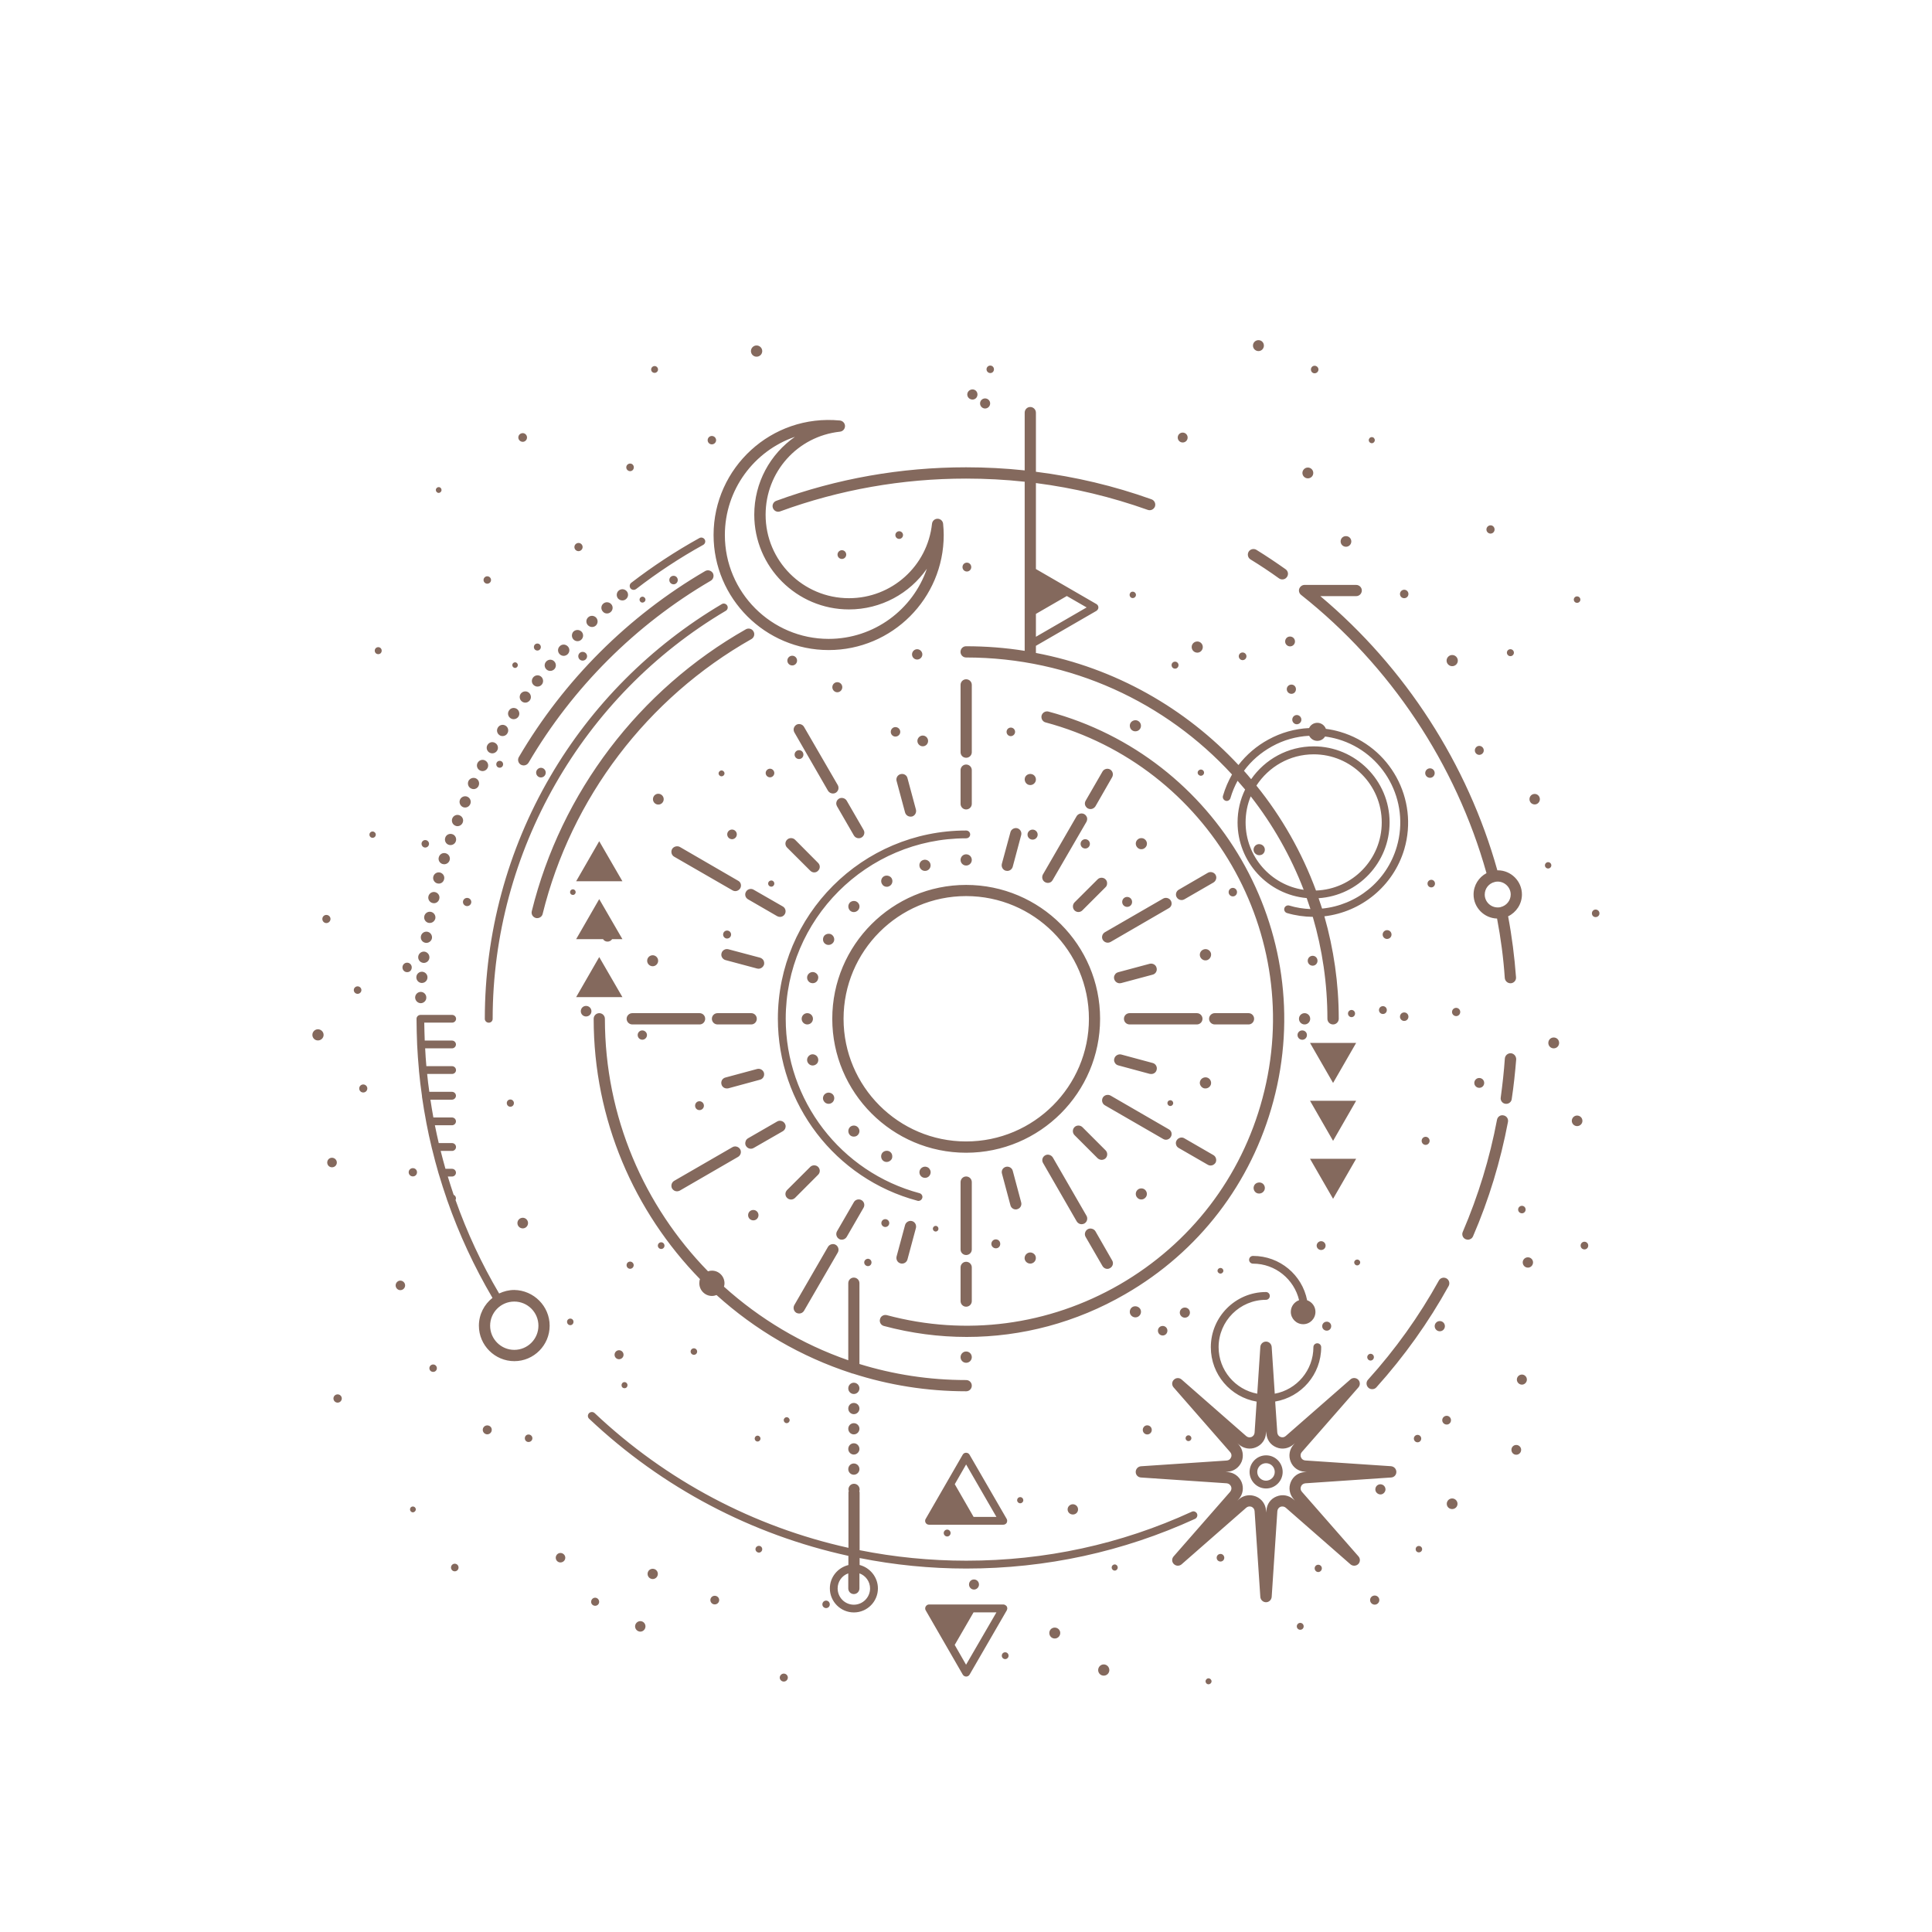 <?xml version="1.0" encoding="utf-8"?>
<!-- Generator: Adobe Illustrator 16.0.0, SVG Export Plug-In . SVG Version: 6.00 Build 0)  -->
<!DOCTYPE svg PUBLIC "-//W3C//DTD SVG 1.1//EN" "http://www.w3.org/Graphics/SVG/1.1/DTD/svg11.dtd">
<svg version="1.1" id="Calque_1" xmlns="http://www.w3.org/2000/svg" xmlns:xlink="http://www.w3.org/1999/xlink" x="0px" y="0px"
	 width="32px" height="32px" viewBox="0 0 32 32" enable-background="new 0 0 32 32" xml:space="preserve">
<path fill="#84695D" d="M9.873,10.229c0.035,0.038,0.033,0.096-0.003,0.131c-0.018,0.017-0.041,0.025-0.064,0.025
	c-0.025,0-0.049-0.01-0.069-0.03c-0.035-0.037-0.033-0.096,0.005-0.13C9.779,10.19,9.837,10.192,9.873,10.229z M7.211,15.211
	c0.008-0.05-0.025-0.098-0.074-0.108c-0.053-0.01-0.1,0.024-0.11,0.075c-0.01,0.05,0.024,0.099,0.074,0.108
	c0.006,0.001,0.011,0.001,0.018,0.001C7.162,15.287,7.201,15.256,7.211,15.211z M7.276,14.887c0.013-0.05-0.02-0.1-0.07-0.111
	c-0.049-0.011-0.099,0.021-0.11,0.07c-0.012,0.05,0.02,0.1,0.069,0.111c0.008,0.001,0.015,0.003,0.021,0.003
	C7.229,14.961,7.267,14.931,7.276,14.887z M9.5,10.593c0.018,0.018,0.042,0.027,0.065,0.027c0.025,0,0.048-0.01,0.066-0.028l0,0
	c0.036-0.036,0.036-0.095,0-0.131c-0.038-0.036-0.095-0.035-0.133,0C9.464,10.498,9.464,10.557,9.5,10.593z M9.174,10.949
	c-0.038-0.034-0.097-0.028-0.13,0.011c-0.034,0.039-0.029,0.097,0.01,0.13c0.018,0.016,0.04,0.022,0.059,0.022
	c0.028,0,0.053-0.011,0.072-0.032l0,0C9.218,11.041,9.213,10.983,9.174,10.949z M9.268,10.707c-0.036,0.038-0.033,0.096,0.005,0.131
	c0.018,0.017,0.041,0.025,0.063,0.025c0.026,0,0.051-0.011,0.069-0.03c0.036-0.038,0.033-0.097-0.005-0.131
	C9.361,10.666,9.302,10.668,9.268,10.707z M8.844,11.351c0.018,0.014,0.038,0.021,0.058,0.021c0.028,0,0.056-0.012,0.074-0.036
	c0.031-0.04,0.024-0.099-0.016-0.131c-0.04-0.031-0.097-0.025-0.13,0.016C8.798,11.262,8.803,11.319,8.844,11.351z M7.619,13.245
	c-0.02,0.046,0.002,0.102,0.049,0.123c0.012,0.005,0.023,0.007,0.036,0.007c0.036,0,0.069-0.021,0.085-0.057
	c0.021-0.047-0.002-0.102-0.048-0.122C7.695,13.176,7.639,13.198,7.619,13.245z M6.994,16.095c-0.051-0.003-0.095,0.035-0.098,0.087
	c-0.003,0.05,0.034,0.095,0.085,0.099c0.003,0,0.005,0,0.006,0c0.049,0,0.09-0.037,0.093-0.086
	C7.084,16.144,7.047,16.1,6.994,16.095z M7.03,15.762c-0.051-0.005-0.097,0.031-0.103,0.083c-0.005,0.051,0.031,0.097,0.082,0.103
	c0.003,0,0.008,0.001,0.01,0.001c0.047,0,0.088-0.035,0.093-0.083l0,0C7.117,15.814,7.081,15.769,7.03,15.762z M6.966,16.616
	c0,0,0.002,0,0.003,0c0.049,0,0.092-0.041,0.092-0.09c0.002-0.052-0.038-0.095-0.088-0.097c-0.051-0.002-0.094,0.037-0.097,0.089
	C6.875,16.569,6.914,16.613,6.966,16.616z M8.108,12.466c0.015,0.008,0.03,0.012,0.046,0.012c0.031,0,0.064-0.017,0.081-0.047
	c0.026-0.044,0.01-0.102-0.035-0.126c-0.044-0.026-0.1-0.011-0.126,0.034C8.047,12.383,8.064,12.441,8.108,12.466z M7.355,14.566
	c0.015-0.049-0.015-0.1-0.065-0.114c-0.049-0.013-0.1,0.017-0.113,0.067c-0.013,0.049,0.017,0.099,0.066,0.113
	c0.008,0.001,0.016,0.003,0.024,0.003C7.308,14.636,7.345,14.608,7.355,14.566z M9.991,9.999c-0.038,0.034-0.041,0.092-0.006,0.13
	c0.016,0.021,0.042,0.032,0.067,0.032c0.023,0,0.044-0.007,0.062-0.023c0.04-0.034,0.044-0.093,0.01-0.131
	C10.089,9.968,10.03,9.964,9.991,9.999z M7.155,15.538c0.006-0.051-0.028-0.098-0.079-0.106c-0.051-0.007-0.097,0.027-0.105,0.078
	c-0.008,0.052,0.026,0.098,0.077,0.106c0.005,0.001,0.01,0.001,0.015,0.001C7.107,15.617,7.148,15.583,7.155,15.538z M10.25,9.78
	c-0.04,0.032-0.046,0.091-0.015,0.131c0.02,0.023,0.046,0.034,0.074,0.034c0.02,0,0.041-0.006,0.058-0.021
	c0.041-0.032,0.047-0.09,0.015-0.13C10.349,9.754,10.29,9.748,10.25,9.78z M8.625,11.49c-0.029,0.042-0.02,0.099,0.02,0.129
	c0.016,0.012,0.036,0.019,0.056,0.019c0.028,0,0.056-0.014,0.075-0.039c0.03-0.041,0.02-0.1-0.021-0.13S8.656,11.449,8.625,11.49z
	 M8.456,11.896c0.017,0.011,0.035,0.016,0.053,0.016c0.029,0,0.059-0.015,0.077-0.041c0.029-0.042,0.016-0.1-0.025-0.129
	c-0.044-0.029-0.102-0.018-0.129,0.025C8.401,11.809,8.413,11.867,8.456,11.896z M8.403,12.148c0.028-0.044,0.015-0.101-0.028-0.128
	c-0.044-0.028-0.102-0.014-0.128,0.03c-0.028,0.043-0.015,0.101,0.029,0.128c0.015,0.01,0.031,0.014,0.049,0.014
	C8.357,12.191,8.387,12.176,8.403,12.148z M7.55,13.934c0.017-0.048-0.01-0.102-0.057-0.117c-0.049-0.017-0.102,0.008-0.118,0.057
	c-0.017,0.048,0.008,0.102,0.056,0.118c0.01,0.004,0.021,0.005,0.031,0.005C7.501,13.997,7.537,13.973,7.55,13.934z M7.447,14.249
	c0.016-0.049-0.013-0.102-0.063-0.116c-0.049-0.015-0.1,0.013-0.115,0.062c-0.017,0.048,0.011,0.101,0.061,0.116
	c0.01,0.002,0.02,0.004,0.028,0.004C7.398,14.314,7.434,14.289,7.447,14.249z M7.664,13.624c0.02-0.047-0.005-0.102-0.053-0.12
	c-0.047-0.02-0.102,0.005-0.12,0.053c-0.018,0.047,0.005,0.102,0.053,0.12c0.01,0.005,0.021,0.007,0.033,0.007
	C7.614,13.684,7.65,13.661,7.664,13.624z M7.926,13.018c0.023-0.047,0.003-0.103-0.042-0.125c-0.046-0.022-0.102-0.002-0.125,0.043
	c-0.021,0.047-0.002,0.103,0.044,0.124c0.013,0.007,0.028,0.01,0.04,0.01C7.878,13.071,7.911,13.051,7.926,13.018z M7.993,12.772
	c0.033,0,0.065-0.019,0.082-0.05c0.024-0.046,0.006-0.102-0.04-0.126c-0.044-0.024-0.1-0.006-0.125,0.04
	c-0.024,0.045-0.006,0.102,0.04,0.125C7.964,12.768,7.979,12.772,7.993,12.772z M10.443,9.745c0.013,0.017,0.033,0.025,0.053,0.025
	c0.013,0,0.026-0.004,0.039-0.013c0.351-0.271,0.725-0.518,1.112-0.732c0.031-0.017,0.044-0.057,0.026-0.088
	c-0.018-0.031-0.058-0.043-0.089-0.025c-0.394,0.218-0.774,0.468-1.13,0.742C10.427,9.676,10.422,9.716,10.443,9.745z
	 M22.729,23.009c0.024,0,0.051-0.01,0.068-0.03c0.461-0.513,0.864-1.077,1.197-1.679c0.024-0.044,0.009-0.101-0.036-0.126
	c-0.046-0.024-0.102-0.009-0.126,0.036c-0.326,0.589-0.722,1.143-1.175,1.644c-0.034,0.038-0.029,0.098,0.009,0.132
	C22.684,23.002,22.705,23.009,22.729,23.009z M24.901,18.474c-0.049-0.011-0.097,0.023-0.106,0.073
	c-0.12,0.638-0.312,1.262-0.567,1.857c-0.021,0.046,0.001,0.102,0.047,0.121c0.014,0.005,0.026,0.008,0.038,0.008
	c0.036,0,0.07-0.021,0.085-0.056c0.263-0.607,0.456-1.246,0.579-1.896C24.986,18.532,24.954,18.482,24.901,18.474z M25.113,17.546
	c0.001-0.051-0.036-0.096-0.087-0.101c-0.052-0.003-0.096,0.035-0.101,0.087c-0.015,0.215-0.039,0.432-0.068,0.645
	c-0.009,0.051,0.027,0.098,0.076,0.105c0.006,0,0.011,0.001,0.016,0.001c0.044,0,0.085-0.033,0.09-0.08
	C25.072,17.987,25.095,17.765,25.113,17.546z M21.293,9.428c-0.157-0.111-0.319-0.22-0.483-0.321
	c-0.043-0.026-0.101-0.013-0.128,0.03c-0.026,0.043-0.014,0.101,0.029,0.128c0.162,0.099,0.321,0.205,0.474,0.315
	c0.017,0.012,0.036,0.017,0.055,0.017c0.029,0,0.057-0.013,0.075-0.039C21.346,9.516,21.336,9.458,21.293,9.428z M16.002,14.657
	c1.224,0,2.219,0.995,2.219,2.217s-0.995,2.219-2.219,2.219c-1.222,0-2.217-0.996-2.217-2.219S14.78,14.657,16.002,14.657z
	 M16.002,14.842c-1.12,0-2.03,0.912-2.03,2.032s0.91,2.032,2.03,2.032c1.122,0,2.034-0.912,2.034-2.032S17.124,14.842,16.002,14.842
	z M16.096,22.479c0-0.052-0.041-0.094-0.094-0.094c-0.051,0-0.092,0.042-0.092,0.094c0,0.051,0.041,0.093,0.092,0.093
	C16.055,22.572,16.096,22.53,16.096,22.479z M16.002,20.899c-0.051,0-0.092,0.042-0.092,0.093v0.558
	c0,0.051,0.041,0.093,0.092,0.093c0.053,0,0.094-0.042,0.094-0.093v-0.558C16.096,20.941,16.055,20.899,16.002,20.899z
	 M16.096,19.58c0-0.052-0.041-0.094-0.094-0.094c-0.051,0-0.092,0.042-0.092,0.094v1.115c0,0.051,0.041,0.092,0.092,0.092
	c0.053,0,0.094-0.041,0.094-0.092V19.58z M16.096,14.243c0-0.052-0.041-0.093-0.094-0.093c-0.051,0-0.092,0.042-0.092,0.093
	c0,0.051,0.041,0.093,0.092,0.093C16.055,14.336,16.096,14.294,16.096,14.243z M15.91,13.314c0,0.051,0.041,0.093,0.092,0.093
	c0.053,0,0.094-0.042,0.094-0.093v-0.558c0-0.051-0.041-0.093-0.094-0.093c-0.051,0-0.092,0.042-0.092,0.093V13.314z M16.002,11.251
	c-0.051,0-0.092,0.042-0.092,0.093v1.115c0,0.052,0.041,0.092,0.092,0.092c0.053,0,0.094-0.041,0.094-0.092v-1.115
	C16.096,11.292,16.055,11.251,16.002,11.251z M18.759,21.647c-0.044,0.025-0.059,0.083-0.034,0.127
	c0.017,0.028,0.048,0.046,0.08,0.046c0.017,0,0.033-0.004,0.046-0.012c0.045-0.025,0.061-0.083,0.035-0.127
	C18.86,21.639,18.802,21.623,18.759,21.647z M17.31,19.137c-0.045,0.025-0.06,0.083-0.033,0.127l0.556,0.965
	c0.017,0.029,0.048,0.048,0.081,0.048c0.018,0,0.032-0.005,0.047-0.012c0.045-0.026,0.06-0.084,0.035-0.128l-0.558-0.966
	C17.411,19.128,17.352,19.111,17.31,19.137z M18.261,20.97c0.016,0.028,0.047,0.047,0.08,0.047c0.017,0,0.033-0.005,0.046-0.014
	c0.044-0.025,0.061-0.082,0.034-0.126l-0.277-0.483c-0.025-0.042-0.085-0.059-0.128-0.034c-0.044,0.026-0.061,0.083-0.034,0.128
	L18.261,20.97z M14.687,14.688c0.019,0,0.033-0.005,0.048-0.013c0.044-0.025,0.059-0.083,0.034-0.127
	c-0.024-0.042-0.084-0.058-0.128-0.034c-0.044,0.025-0.059,0.083-0.033,0.126C14.623,14.67,14.653,14.688,14.687,14.688z
	 M13.854,13.284c-0.007,0.024-0.002,0.049,0.01,0.071l0.279,0.483c0.016,0.028,0.047,0.046,0.08,0.046
	c0.017,0,0.033-0.004,0.046-0.012c0.021-0.012,0.038-0.032,0.044-0.057c0.007-0.024,0.003-0.048-0.01-0.07l-0.279-0.483
	c-0.024-0.042-0.083-0.059-0.126-0.035C13.876,13.24,13.86,13.26,13.854,13.284z M13.191,12.004
	c-0.02,0.012-0.036,0.033-0.043,0.057c-0.006,0.024-0.003,0.048,0.01,0.071l0.556,0.965c0.018,0.029,0.048,0.046,0.082,0.046
	c0.017,0,0.031-0.003,0.046-0.012c0.021-0.012,0.036-0.033,0.043-0.056c0.006-0.024,0.003-0.049-0.008-0.07l-0.56-0.966
	C13.292,11.996,13.235,11.979,13.191,12.004z M19.312,18.878c0.033,0,0.064-0.019,0.08-0.047c0.014-0.021,0.016-0.046,0.011-0.071
	c-0.007-0.023-0.021-0.043-0.045-0.056l-0.964-0.558c-0.045-0.024-0.104-0.009-0.128,0.034c-0.025,0.044-0.01,0.102,0.034,0.127
	l0.966,0.558C19.279,18.873,19.295,18.878,19.312,18.878z M19.489,18.888c-0.014,0.021-0.016,0.046-0.01,0.069
	c0.006,0.024,0.021,0.044,0.044,0.057l0.482,0.278c0.015,0.009,0.029,0.013,0.046,0.013c0.034,0,0.063-0.018,0.082-0.046
	c0.024-0.044,0.008-0.102-0.035-0.127l-0.483-0.279C19.572,18.827,19.514,18.845,19.489,18.888z M20.904,19.597
	c-0.044-0.024-0.104-0.009-0.128,0.033c-0.026,0.045-0.01,0.102,0.034,0.128c0.014,0.008,0.029,0.011,0.046,0.011
	c0.033,0,0.064-0.017,0.081-0.046c0.013-0.021,0.016-0.047,0.01-0.07C20.94,19.629,20.926,19.609,20.904,19.597z M11.132,14.063
	c-0.024,0.044-0.01,0.102,0.035,0.127l0.966,0.557c0.013,0.008,0.03,0.013,0.046,0.013c0.033,0,0.064-0.019,0.081-0.046
	c0.013-0.022,0.016-0.047,0.01-0.071c-0.006-0.023-0.021-0.043-0.044-0.055l-0.964-0.559C11.218,14.004,11.157,14.02,11.132,14.063z
	 M12.356,14.77c-0.026,0.043-0.012,0.1,0.035,0.126l0.482,0.279c0.013,0.007,0.031,0.012,0.047,0.012
	c0.033,0,0.063-0.018,0.079-0.046c0.026-0.044,0.011-0.102-0.033-0.127l-0.484-0.278C12.439,14.71,12.38,14.726,12.356,14.77z
	 M13.678,15.639c0.015,0.009,0.03,0.012,0.046,0.012c0.033,0,0.064-0.018,0.082-0.047c0.012-0.021,0.015-0.046,0.008-0.07
	c-0.006-0.023-0.023-0.044-0.042-0.056c-0.044-0.025-0.104-0.009-0.128,0.033c-0.012,0.022-0.015,0.047-0.01,0.071
	C13.64,15.606,13.655,15.627,13.678,15.639z M18.616,16.874c0,0.052,0.041,0.094,0.094,0.094h1.113c0.053,0,0.094-0.042,0.094-0.094
	c0-0.051-0.041-0.093-0.094-0.093H18.71C18.657,16.781,18.616,16.823,18.616,16.874z M21.515,16.874
	c0,0.052,0.042,0.094,0.093,0.094c0.052,0,0.093-0.042,0.093-0.094c0-0.051-0.041-0.093-0.093-0.093
	C21.557,16.781,21.515,16.823,21.515,16.874z M20.026,16.874c0,0.052,0.043,0.094,0.094,0.094h0.56c0.051,0,0.092-0.042,0.092-0.094
	c0-0.051-0.041-0.093-0.092-0.093h-0.56C20.069,16.781,20.026,16.823,20.026,16.874z M13.465,16.874
	c0-0.051-0.041-0.093-0.094-0.093c-0.051,0-0.093,0.042-0.093,0.093c0,0.052,0.042,0.094,0.093,0.094
	C13.424,16.968,13.465,16.926,13.465,16.874z M11.885,16.781c-0.053,0-0.094,0.042-0.094,0.093c0,0.052,0.041,0.094,0.094,0.094
	h0.558c0.051,0,0.092-0.042,0.092-0.094c0-0.051-0.041-0.093-0.092-0.093H11.885z M11.68,16.874c0-0.051-0.041-0.093-0.092-0.093
	h-1.115c-0.051,0-0.094,0.042-0.094,0.093c0,0.052,0.043,0.094,0.094,0.094h1.115C11.639,16.968,11.68,16.926,11.68,16.874z
	 M18.266,15.568c0.018,0.028,0.047,0.046,0.082,0.046c0.016,0,0.031-0.004,0.046-0.012l0.964-0.559
	c0.023-0.012,0.038-0.032,0.045-0.055c0.005-0.024,0.003-0.049-0.011-0.071c-0.024-0.043-0.083-0.058-0.126-0.034L18.3,15.441
	C18.256,15.467,18.24,15.524,18.266,15.568z M20.856,14.165c0.017,0,0.033-0.004,0.048-0.011c0.044-0.026,0.059-0.083,0.033-0.127
	c-0.025-0.042-0.084-0.059-0.127-0.034c-0.044,0.025-0.061,0.082-0.034,0.127C20.793,14.146,20.824,14.165,20.856,14.165z
	 M20.006,14.456l-0.482,0.28c-0.044,0.025-0.06,0.082-0.034,0.126c0.016,0.028,0.047,0.046,0.08,0.046
	c0.017,0,0.032-0.004,0.046-0.012l0.483-0.279c0.021-0.013,0.036-0.033,0.043-0.057c0.008-0.023,0.003-0.048-0.008-0.07
	C20.108,14.447,20.05,14.431,20.006,14.456z M13.724,18.283c0.017,0,0.033-0.004,0.048-0.013c0.044-0.026,0.059-0.083,0.034-0.127
	c-0.026-0.044-0.085-0.059-0.128-0.033c-0.044,0.025-0.061,0.082-0.034,0.126C13.66,18.265,13.691,18.283,13.724,18.283z
	 M13.009,18.679c0.008-0.024,0.003-0.049-0.01-0.07c-0.025-0.043-0.084-0.059-0.126-0.034l-0.482,0.278
	c-0.023,0.013-0.038,0.033-0.043,0.057c-0.008,0.024-0.005,0.05,0.008,0.071c0.017,0.028,0.047,0.046,0.081,0.046
	c0.016,0,0.033-0.005,0.046-0.013l0.484-0.278C12.987,18.723,13.004,18.703,13.009,18.679z M11.213,19.732
	c0.018,0,0.033-0.005,0.047-0.012l0.964-0.558c0.044-0.025,0.061-0.083,0.035-0.127c-0.025-0.043-0.084-0.06-0.126-0.035
	l-0.966,0.558c-0.044,0.025-0.059,0.083-0.035,0.128C11.15,19.715,11.18,19.732,11.213,19.732z M17.832,13.519l-0.558,0.965
	c-0.024,0.044-0.01,0.102,0.035,0.127c0.013,0.008,0.03,0.013,0.047,0.013c0.033,0,0.064-0.018,0.079-0.047l0.56-0.965
	c0.011-0.022,0.015-0.046,0.01-0.07c-0.009-0.024-0.023-0.044-0.045-0.057C17.916,13.46,17.856,13.477,17.832,13.519z
	 M18.387,12.745c-0.043-0.025-0.102-0.009-0.126,0.034l-0.279,0.483c-0.012,0.021-0.017,0.046-0.01,0.07
	c0.007,0.024,0.023,0.043,0.044,0.057c0.014,0.007,0.03,0.012,0.046,0.012c0.033,0,0.064-0.018,0.082-0.046l0.277-0.483
	C18.445,12.827,18.431,12.771,18.387,12.745z M18.759,12.101c0.015,0.009,0.029,0.012,0.046,0.012c0.035,0,0.064-0.017,0.081-0.046
	c0.025-0.044,0.01-0.101-0.035-0.126c-0.042-0.025-0.102-0.009-0.126,0.034c-0.013,0.021-0.015,0.047-0.008,0.071
	C18.722,12.068,18.737,12.088,18.759,12.101z M13.191,21.745c0.015,0.008,0.031,0.011,0.047,0.011c0.033,0,0.063-0.018,0.079-0.045
	l0.56-0.966c0.011-0.021,0.015-0.047,0.008-0.071c-0.007-0.023-0.021-0.044-0.043-0.056c-0.042-0.026-0.103-0.009-0.128,0.034
	l-0.558,0.965C13.132,21.661,13.146,21.718,13.191,21.745z M13.943,20.533c0.033,0,0.064-0.018,0.081-0.046l0.279-0.483
	c0.026-0.044,0.01-0.102-0.034-0.126c-0.043-0.025-0.102-0.01-0.126,0.033l-0.279,0.482c-0.026,0.045-0.01,0.102,0.034,0.128
	C13.911,20.53,13.927,20.533,13.943,20.533z M14.734,19.072c-0.045-0.024-0.104-0.009-0.128,0.035
	c-0.024,0.043-0.01,0.102,0.034,0.127c0.013,0.008,0.029,0.012,0.046,0.012c0.033,0,0.064-0.019,0.082-0.046
	c0.012-0.021,0.013-0.047,0.008-0.071C14.771,19.105,14.756,19.086,14.734,19.072z M17.04,20.748
	c-0.022,0.006-0.043,0.021-0.056,0.043s-0.017,0.047-0.01,0.071c0.012,0.04,0.049,0.067,0.09,0.067c0.009,0,0.017,0,0.024-0.003
	c0.05-0.013,0.079-0.063,0.066-0.114C17.142,20.766,17.089,20.734,17.04,20.748z M16.659,19.327
	c-0.049,0.013-0.078,0.063-0.063,0.113l0.14,0.523c0.01,0.04,0.046,0.069,0.088,0.069c0.01,0,0.017-0.002,0.025-0.004
	c0.051-0.014,0.078-0.064,0.065-0.113l-0.14-0.524C16.762,19.344,16.709,19.313,16.659,19.327z M14.918,12.822
	c-0.024,0.005-0.045,0.021-0.058,0.042c-0.012,0.022-0.017,0.047-0.01,0.07l0.141,0.524c0.012,0.04,0.048,0.068,0.091,0.068
	c0.007,0,0.017-0.001,0.024-0.002c0.049-0.014,0.077-0.065,0.065-0.114l-0.141-0.524C15.018,12.838,14.967,12.809,14.918,12.822z
	 M15.321,14.425c0.008,0,0.018-0.001,0.024-0.003c0.05-0.013,0.079-0.064,0.065-0.114c-0.013-0.048-0.065-0.079-0.114-0.065
	c-0.05,0.012-0.079,0.064-0.064,0.114C15.242,14.397,15.28,14.425,15.321,14.425z M18.84,19.709
	c-0.019,0.019-0.028,0.042-0.028,0.066c0,0.025,0.01,0.049,0.028,0.065c0.016,0.018,0.039,0.027,0.063,0.027
	c0.026,0,0.049-0.01,0.065-0.027c0.019-0.017,0.028-0.04,0.028-0.065c0-0.024-0.01-0.048-0.028-0.066
	C18.935,19.675,18.874,19.675,18.84,19.709z M18.247,19.211c0.024,0,0.048-0.01,0.065-0.026c0.036-0.036,0.036-0.096,0-0.132
	l-0.384-0.384c-0.036-0.035-0.097-0.035-0.131,0c-0.036,0.036-0.036,0.095,0,0.132l0.384,0.384
	C18.2,19.201,18.223,19.211,18.247,19.211z M14.208,15.08c0.018-0.017,0.028-0.041,0.028-0.066c0-0.024-0.01-0.047-0.028-0.065
	c-0.034-0.035-0.095-0.035-0.131,0c-0.017,0.018-0.026,0.041-0.026,0.065c0,0.025,0.01,0.049,0.026,0.066
	c0.018,0.018,0.041,0.027,0.065,0.027C14.168,15.107,14.189,15.097,14.208,15.08z M13.009,13.973c0,0.025,0.01,0.048,0.028,0.066
	l0.384,0.383c0.018,0.018,0.041,0.028,0.065,0.028c0.025,0,0.048-0.01,0.064-0.028c0.018-0.017,0.028-0.041,0.028-0.065
	s-0.01-0.047-0.028-0.065l-0.382-0.384c-0.036-0.035-0.097-0.035-0.131,0C13.019,13.925,13.009,13.948,13.009,13.973z
	 M18.466,17.603c0.011,0.021,0.03,0.036,0.056,0.043l0.522,0.141c0.009,0.002,0.016,0.002,0.025,0.002
	c0.042,0,0.078-0.027,0.088-0.067c0.015-0.05-0.015-0.102-0.063-0.115l-0.523-0.141c-0.049-0.012-0.102,0.019-0.114,0.067
	C18.449,17.556,18.452,17.58,18.466,17.603z M19.876,17.912c-0.007,0.024-0.003,0.049,0.01,0.07
	c0.012,0.021,0.033,0.037,0.056,0.044c0.009,0.002,0.017,0.002,0.024,0.002c0.041,0,0.079-0.027,0.091-0.068
	c0.005-0.023,0.003-0.049-0.01-0.07c-0.012-0.021-0.033-0.037-0.056-0.043C19.941,17.834,19.889,17.864,19.876,17.912z
	 M11.951,15.788c-0.015,0.049,0.017,0.101,0.066,0.114l0.523,0.14c0.008,0.002,0.017,0.003,0.023,0.003
	c0.043,0,0.079-0.029,0.092-0.069c0.005-0.024,0.002-0.049-0.01-0.071c-0.013-0.021-0.034-0.036-0.057-0.043l-0.523-0.139
	C12.015,15.709,11.962,15.74,11.951,15.788z M13.484,16.103c-0.049-0.013-0.1,0.018-0.113,0.066c-0.006,0.023-0.003,0.049,0.01,0.07
	c0.012,0.022,0.033,0.037,0.056,0.043c0.008,0.002,0.016,0.003,0.024,0.003c0.042,0,0.079-0.029,0.088-0.069
	C13.565,16.167,13.534,16.117,13.484,16.103z M20.057,15.788c-0.014-0.048-0.065-0.079-0.115-0.064
	c-0.022,0.006-0.044,0.021-0.056,0.042c-0.013,0.022-0.017,0.048-0.01,0.072c0.012,0.04,0.048,0.069,0.09,0.069
	c0.009,0,0.017-0.002,0.025-0.003C20.04,15.889,20.069,15.837,20.057,15.788z M18.546,16.286c0.007,0,0.015-0.001,0.024-0.003
	l0.523-0.14c0.049-0.013,0.078-0.065,0.063-0.114c-0.011-0.048-0.063-0.078-0.113-0.066l-0.522,0.14
	c-0.025,0.007-0.045,0.021-0.056,0.043c-0.014,0.021-0.017,0.046-0.01,0.071C18.467,16.257,18.503,16.286,18.546,16.286z
	 M12.654,17.771c-0.013-0.049-0.067-0.079-0.115-0.065l-0.523,0.141c-0.025,0.006-0.044,0.021-0.058,0.043
	c-0.011,0.021-0.015,0.047-0.008,0.07c0.01,0.041,0.046,0.068,0.089,0.068h0.001c0.008,0,0.015,0,0.023-0.002l0.523-0.142
	C12.636,17.873,12.666,17.821,12.654,17.771z M13.461,17.648c0.008,0,0.015-0.001,0.023-0.003c0.024-0.007,0.044-0.021,0.058-0.043
	c0.011-0.022,0.015-0.047,0.008-0.07c-0.011-0.049-0.064-0.079-0.113-0.067c-0.049,0.015-0.079,0.065-0.066,0.114
	C13.383,17.62,13.419,17.648,13.461,17.648z M17.771,15.013c0,0.025,0.009,0.049,0.026,0.066c0.019,0.018,0.041,0.027,0.065,0.027
	s0.048-0.01,0.065-0.027l0.384-0.384c0.019-0.017,0.026-0.04,0.026-0.066c0-0.024-0.008-0.047-0.026-0.064
	c-0.034-0.036-0.097-0.036-0.131,0l-0.384,0.383C17.78,14.966,17.771,14.989,17.771,15.013z M18.969,14.039
	c0.019-0.018,0.028-0.041,0.028-0.066c0-0.024-0.01-0.047-0.028-0.065c-0.034-0.035-0.095-0.035-0.129,0
	c-0.019,0.018-0.028,0.041-0.028,0.065c0,0.025,0.01,0.048,0.028,0.066c0.016,0.017,0.039,0.027,0.063,0.027
	C18.93,14.066,18.952,14.056,18.969,14.039z M14.077,18.669c-0.017,0.019-0.026,0.041-0.026,0.065c0,0.025,0.01,0.049,0.026,0.066
	c0.018,0.018,0.041,0.026,0.065,0.026c0.026,0,0.049-0.009,0.065-0.026c0.018-0.018,0.028-0.041,0.028-0.066
	c0-0.024-0.01-0.047-0.028-0.065C14.173,18.634,14.112,18.634,14.077,18.669z M13.102,19.868c0.025,0,0.048-0.01,0.066-0.027
	l0.382-0.383c0.018-0.018,0.028-0.041,0.028-0.066c0-0.023-0.01-0.048-0.028-0.065c-0.034-0.034-0.095-0.034-0.129,0l-0.384,0.383
	c-0.018,0.019-0.028,0.042-0.028,0.066c0,0.025,0.01,0.049,0.028,0.065C13.053,19.858,13.078,19.868,13.102,19.868z M17.089,12.822
	c-0.049-0.013-0.102,0.016-0.114,0.064c-0.012,0.049,0.017,0.101,0.065,0.114c0.009,0.002,0.017,0.003,0.024,0.003
	c0.043,0,0.079-0.028,0.091-0.069C17.168,12.886,17.139,12.834,17.089,12.822z M16.659,14.422c0.009,0.002,0.017,0.003,0.025,0.003
	c0.042,0,0.078-0.028,0.09-0.069l0.14-0.524c0.013-0.049-0.015-0.1-0.065-0.114c-0.05-0.012-0.101,0.018-0.113,0.066l-0.142,0.523
	C16.581,14.358,16.61,14.409,16.659,14.422z M15.106,20.225c-0.049-0.014-0.102,0.018-0.115,0.065l-0.141,0.522
	c-0.012,0.051,0.017,0.102,0.067,0.114c0.007,0.003,0.017,0.003,0.024,0.003c0.041,0,0.077-0.027,0.089-0.067l0.141-0.524
	c0.005-0.023,0.002-0.049-0.01-0.07S15.129,20.231,15.106,20.225z M15.346,19.327c-0.049-0.014-0.1,0.017-0.114,0.064
	c-0.014,0.051,0.016,0.102,0.065,0.115c0.008,0.001,0.017,0.003,0.024,0.003c0.043,0,0.079-0.028,0.09-0.069
	c0.007-0.024,0.004-0.049-0.01-0.07C15.391,19.349,15.37,19.333,15.346,19.327z M17.366,11.786c-0.049-0.013-0.1,0.016-0.114,0.066
	c-0.012,0.049,0.017,0.101,0.065,0.113c2.708,0.726,4.32,3.517,3.594,6.224c-0.35,1.312-1.192,2.407-2.367,3.087
	c-1.176,0.678-2.544,0.858-3.855,0.507c-0.051-0.013-0.102,0.017-0.113,0.066c-0.015,0.049,0.015,0.1,0.063,0.113
	c0.455,0.122,0.915,0.182,1.373,0.182c0.912,0,1.814-0.239,2.624-0.708c1.221-0.703,2.092-1.84,2.455-3.198
	C21.844,15.433,20.171,12.538,17.366,11.786z M12.884,16.874c0,1.41,0.949,2.65,2.311,3.014c0.006,0.003,0.011,0.003,0.018,0.003
	c0.028,0,0.055-0.02,0.063-0.049c0.01-0.034-0.012-0.07-0.046-0.079c-1.304-0.349-2.216-1.536-2.216-2.889
	c0-1.647,1.342-2.989,2.988-2.989c0.038,0,0.067-0.028,0.067-0.064s-0.029-0.065-0.067-0.065
	C14.283,13.755,12.884,15.154,12.884,16.874z M16.096,22.951c0-0.052-0.041-0.093-0.094-0.093c-0.613,0-1.207-0.093-1.767-0.266
	v-1.338c0-0.052-0.042-0.093-0.093-0.093s-0.092,0.041-0.092,0.093v1.276c-0.77-0.267-1.466-0.685-2.059-1.219
	C11.997,21.294,12,21.275,12,21.255c0-0.115-0.093-0.209-0.208-0.209c-0.023,0-0.044,0.003-0.065,0.011
	c-1.055-1.08-1.708-2.557-1.708-4.183c0-0.051-0.042-0.093-0.093-0.093s-0.093,0.042-0.093,0.093c0,1.676,0.674,3.198,1.761,4.312
	c-0.008,0.021-0.011,0.045-0.011,0.069c0,0.115,0.093,0.21,0.209,0.21c0.026,0,0.053-0.006,0.076-0.015
	c0.638,0.577,1.397,1.022,2.234,1.294c0.008,0.004,0.017,0.007,0.026,0.007l0,0c0.592,0.19,1.222,0.293,1.875,0.293
	C16.055,23.044,16.096,23.002,16.096,22.951z M14.142,23.572c-0.051,0-0.092,0.041-0.092,0.092c0,0.052,0.041,0.094,0.092,0.094
	s0.093-0.042,0.093-0.094C14.235,23.613,14.193,23.572,14.142,23.572z M14.142,24.24c-0.051,0-0.092,0.041-0.092,0.094
	c0,0.051,0.041,0.092,0.092,0.092s0.093-0.041,0.093-0.092C14.235,24.281,14.193,24.24,14.142,24.24z M14.142,23.905
	c-0.051,0-0.092,0.042-0.092,0.095c0,0.049,0.041,0.092,0.092,0.092s0.093-0.043,0.093-0.092
	C14.235,23.947,14.193,23.905,14.142,23.905z M14.142,23.237c-0.051,0-0.092,0.041-0.092,0.093c0,0.051,0.041,0.093,0.092,0.093
	s0.093-0.042,0.093-0.093C14.235,23.278,14.193,23.237,14.142,23.237z M14.142,22.902c-0.051,0-0.092,0.042-0.092,0.094
	c0,0.051,0.041,0.093,0.092,0.093s0.093-0.042,0.093-0.093C14.235,22.944,14.193,22.902,14.142,22.902z M14.062,9.908
	c0.707,0,1.299-0.53,1.375-1.233c0.005-0.047,0.044-0.083,0.092-0.083h0.001c0.048,0.001,0.087,0.037,0.091,0.084
	c0.006,0.063,0.01,0.124,0.01,0.185c0,1.052-0.854,1.906-1.906,1.906c-1.049,0-1.906-0.854-1.906-1.906
	c0-1.112,0.957-2.006,2.093-1.896c0.046,0.005,0.084,0.044,0.084,0.092s-0.036,0.088-0.084,0.093
	c-0.704,0.076-1.231,0.667-1.231,1.375C12.679,9.288,13.299,9.908,14.062,9.908z M14.062,10.094c-0.866,0-1.569-0.704-1.569-1.569
	c0-0.532,0.264-1.006,0.674-1.29c-0.676,0.232-1.161,0.875-1.161,1.627c0,0.948,0.771,1.72,1.719,1.72
	c0.753,0,1.396-0.486,1.627-1.162C15.067,9.83,14.593,10.094,14.062,10.094z M23.128,24.38c0,0.05-0.037,0.089-0.087,0.092
	l-1.418,0.096c-0.035,0.003-0.063,0.022-0.074,0.052c-0.013,0.03-0.008,0.063,0.015,0.089l0.938,1.071
	c0.031,0.037,0.029,0.092-0.005,0.126c-0.035,0.034-0.092,0.036-0.128,0.005l-1.071-0.937c-0.024-0.022-0.058-0.027-0.089-0.017
	c-0.031,0.014-0.049,0.04-0.052,0.072l-0.094,1.422c-0.005,0.048-0.044,0.087-0.094,0.087c-0.049,0-0.09-0.039-0.094-0.087
	l-0.095-1.422c-0.002-0.032-0.021-0.059-0.051-0.072c-0.031-0.011-0.064-0.006-0.089,0.017l-1.07,0.937
	c-0.038,0.031-0.092,0.029-0.127-0.005c-0.036-0.034-0.037-0.089-0.005-0.126l0.937-1.071c0.021-0.026,0.028-0.059,0.015-0.089
	c-0.013-0.029-0.039-0.049-0.072-0.052l-1.42-0.096c-0.049-0.003-0.087-0.042-0.087-0.092c0-0.049,0.038-0.09,0.087-0.094
	l1.42-0.095c0.033-0.002,0.06-0.021,0.072-0.053c0.014-0.029,0.007-0.063-0.015-0.087l-0.937-1.072
	c-0.032-0.037-0.031-0.092,0.005-0.126c0.035-0.035,0.089-0.037,0.127-0.005l1.07,0.937c0.024,0.022,0.058,0.028,0.089,0.016
	c0.029-0.013,0.049-0.04,0.051-0.072l0.034-0.514c-0.431-0.074-0.759-0.449-0.759-0.901c0-0.504,0.41-0.914,0.913-0.914
	c0.036,0,0.064,0.029,0.064,0.065c0,0.035-0.028,0.064-0.064,0.064c-0.433,0-0.784,0.352-0.784,0.784
	c0,0.383,0.276,0.703,0.64,0.771l0.051-0.776c0.004-0.049,0.045-0.087,0.094-0.087c0.05,0,0.089,0.038,0.094,0.087l0.051,0.776
	c0.364-0.067,0.64-0.388,0.64-0.771c0-0.036,0.029-0.064,0.065-0.064c0.034,0,0.064,0.028,0.064,0.064
	c0,0.452-0.328,0.827-0.762,0.901l0.035,0.514c0.003,0.032,0.021,0.06,0.052,0.072c0.031,0.012,0.064,0.007,0.089-0.016l1.071-0.937
	c0.036-0.032,0.093-0.03,0.128,0.005c0.034,0.034,0.036,0.089,0.005,0.126l-0.938,1.072c-0.022,0.023-0.027,0.058-0.015,0.087
	c0.012,0.031,0.039,0.051,0.074,0.053l1.418,0.095C23.091,24.29,23.128,24.331,23.128,24.38z M21.644,24.38l-0.034-0.003
	c-0.104-0.007-0.193-0.07-0.232-0.166c-0.04-0.097-0.021-0.205,0.047-0.282l0.021-0.026l-0.024,0.023
	c-0.079,0.067-0.187,0.087-0.282,0.046c-0.097-0.039-0.159-0.128-0.165-0.231l-0.004-0.035l-0.002,0.035
	c-0.008,0.104-0.071,0.192-0.167,0.231c-0.095,0.041-0.203,0.021-0.282-0.046l-0.026-0.023l0.025,0.026
	c0.066,0.077,0.085,0.186,0.046,0.282c-0.041,0.096-0.13,0.159-0.233,0.166l-0.034,0.003l0.034,0.002
	c0.104,0.007,0.192,0.07,0.233,0.166c0.039,0.097,0.021,0.203-0.046,0.281l-0.025,0.026l0.026-0.022
	c0.051-0.045,0.115-0.067,0.179-0.067c0.035,0,0.069,0.008,0.104,0.021c0.096,0.039,0.159,0.128,0.167,0.232l0.002,0.033
	l0.004-0.033c0.006-0.104,0.068-0.193,0.165-0.232c0.096-0.04,0.203-0.023,0.282,0.046l0.024,0.022l-0.021-0.026
	c-0.068-0.078-0.087-0.185-0.047-0.281c0.039-0.096,0.128-0.159,0.232-0.166L21.644,24.38z M21.245,24.38
	c0,0.151-0.124,0.274-0.275,0.274c-0.15,0-0.273-0.123-0.273-0.274c0-0.152,0.123-0.275,0.273-0.275
	C21.121,24.104,21.245,24.228,21.245,24.38z M21.114,24.38c0-0.08-0.064-0.145-0.145-0.145c-0.078,0-0.145,0.064-0.145,0.145
	c0,0.079,0.066,0.145,0.145,0.145C21.05,24.524,21.114,24.459,21.114,24.38z M21.936,15.177c0.154,0.54,0.238,1.109,0.238,1.697
	c0,0.052-0.043,0.094-0.094,0.094c-0.053,0-0.094-0.042-0.094-0.094c0-0.585-0.085-1.151-0.242-1.688
	c-0.142-0.002-0.284-0.021-0.427-0.063c-0.034-0.01-0.054-0.046-0.044-0.08c0.01-0.035,0.048-0.054,0.082-0.044
	c0.114,0.035,0.232,0.053,0.35,0.058c-0.021-0.061-0.041-0.122-0.062-0.182c-0.641-0.057-1.145-0.598-1.145-1.253
	c0-0.195,0.044-0.38,0.125-0.545c-0.041-0.049-0.082-0.097-0.125-0.145c-0.048,0.09-0.089,0.186-0.118,0.287
	c-0.01,0.034-0.046,0.055-0.08,0.044s-0.054-0.046-0.044-0.081c0.036-0.125,0.088-0.244,0.15-0.354
	c-1.092-1.19-2.663-1.938-4.405-1.938c-0.051,0-0.092-0.042-0.092-0.093c0-0.052,0.041-0.093,0.092-0.093
	c0.331,0,0.654,0.025,0.971,0.076V7.979c-0.321-0.035-0.645-0.052-0.971-0.052c-1.058,0-2.094,0.183-3.079,0.543
	c-0.01,0.004-0.023,0.006-0.033,0.006c-0.038,0-0.072-0.023-0.087-0.061c-0.018-0.048,0.006-0.102,0.056-0.12
	c1.005-0.368,2.063-0.555,3.143-0.555c0.326,0,0.649,0.017,0.971,0.051V6.835c0-0.052,0.041-0.094,0.092-0.094
	s0.094,0.042,0.094,0.094v0.979c0.652,0.082,1.294,0.234,1.914,0.456c0.049,0.017,0.074,0.07,0.058,0.119
	c-0.019,0.048-0.07,0.074-0.12,0.056c-0.601-0.214-1.22-0.363-1.852-0.444v1.424l1.002,0.58c0.02,0.011,0.033,0.033,0.033,0.056
	c0,0.024-0.014,0.044-0.033,0.057l-1.002,0.579v0.118c1.313,0.249,2.479,0.916,3.355,1.856c0.132-0.171,0.299-0.315,0.494-0.421
	c0.211-0.116,0.441-0.18,0.676-0.191c0.022-0.051,0.075-0.087,0.136-0.087c0.064,0,0.12,0.041,0.142,0.1
	c0.08,0.01,0.158,0.027,0.237,0.05c0.827,0.243,1.304,1.114,1.062,1.942C23.077,14.683,22.541,15.106,21.936,15.177z M17.998,10.061
	L17.67,9.872l-0.512,0.296v0.379L17.998,10.061z M21.593,14.738c-0.216-0.561-0.513-1.082-0.877-1.548
	c-0.056,0.134-0.085,0.28-0.085,0.432C20.631,14.188,21.049,14.658,21.593,14.738z M21.797,14.75
	c0.604-0.021,1.089-0.519,1.089-1.128c0-0.622-0.505-1.128-1.127-1.128c-0.398,0-0.746,0.207-0.949,0.518
	C21.228,13.529,21.562,14.115,21.797,14.75z M23.135,14.025c0.223-0.76-0.215-1.558-0.973-1.781
	c-0.072-0.021-0.145-0.036-0.215-0.045c-0.026,0.043-0.073,0.072-0.128,0.072c-0.059,0-0.109-0.034-0.135-0.084
	c-0.213,0.011-0.423,0.069-0.614,0.175c-0.186,0.102-0.345,0.24-0.466,0.405c0.041,0.046,0.08,0.091,0.119,0.139
	c0.227-0.328,0.607-0.544,1.035-0.544c0.693,0,1.258,0.565,1.258,1.259c0,0.666-0.52,1.213-1.176,1.256
	c0.02,0.057,0.038,0.115,0.058,0.172C22.462,14.994,22.966,14.604,23.135,14.025z M22.08,17.937l0.382-0.663h-0.764L22.08,17.937z
	 M22.08,18.896l0.382-0.664h-0.764L22.08,18.896z M22.462,19.193h-0.764l0.382,0.663L22.462,19.193z M9.925,15.852l-0.382,0.663
	h0.766L9.925,15.852z M10.309,14.596l-0.384-0.663l-0.382,0.663H10.309z M14.541,26.309c0,0.22-0.179,0.398-0.398,0.398
	s-0.398-0.179-0.398-0.398c0-0.187,0.131-0.344,0.307-0.387V25.77c-1.599-0.35-3.08-1.125-4.294-2.271
	c-0.026-0.023-0.028-0.064-0.003-0.091c0.026-0.026,0.067-0.027,0.094-0.003c1.188,1.122,2.639,1.885,4.204,2.232v-0.912
	c0-0.01,0.001-0.02,0.005-0.029c-0.003-0.009-0.005-0.017-0.005-0.026c0-0.053,0.041-0.094,0.092-0.094s0.093,0.041,0.093,0.094
	c0,0.01-0.001,0.018-0.005,0.026c0.003,0.01,0.005,0.02,0.005,0.029v0.951c0.577,0.115,1.168,0.174,1.767,0.174
	c1.304,0,2.561-0.272,3.734-0.811c0.033-0.016,0.07-0.001,0.087,0.031c0.015,0.033,0,0.071-0.032,0.087
	c-1.192,0.545-2.466,0.823-3.789,0.823c-0.599,0-1.189-0.059-1.767-0.174v0.115C14.409,25.965,14.541,26.122,14.541,26.309z
	 M14.411,26.309c0-0.114-0.074-0.213-0.176-0.249v0.249c0,0.053-0.042,0.094-0.093,0.094s-0.092-0.041-0.092-0.094V26.06
	c-0.104,0.036-0.176,0.135-0.176,0.249c0,0.149,0.12,0.27,0.268,0.27S14.411,26.458,14.411,26.309z M21.38,21.728
	c0,0.113,0.092,0.205,0.205,0.205s0.203-0.092,0.203-0.205c0-0.089-0.058-0.164-0.138-0.192c-0.082-0.419-0.452-0.734-0.896-0.734
	c-0.036,0-0.065,0.028-0.065,0.064s0.029,0.064,0.065,0.064c0.371,0,0.681,0.26,0.763,0.605
	C21.438,21.563,21.38,21.639,21.38,21.728z M24.979,15.177c0.063,0.333,0.106,0.672,0.131,1.009c0.005,0.051-0.034,0.096-0.085,0.1
	c-0.002,0-0.005,0-0.007,0c-0.048,0-0.089-0.037-0.094-0.086c-0.022-0.33-0.066-0.66-0.128-0.986
	c-0.215-0.006-0.389-0.183-0.389-0.398c0-0.154,0.087-0.287,0.214-0.354c-0.506-1.806-1.593-3.439-3.07-4.608
	C21.52,9.83,21.506,9.788,21.52,9.75c0.015-0.037,0.049-0.062,0.088-0.062h0.854c0.052,0,0.094,0.042,0.094,0.092
	c0,0.052-0.042,0.094-0.094,0.094h-0.593c1.407,1.181,2.44,2.782,2.932,4.542c0.004,0,0.004-0.001,0.007-0.001
	c0.22,0,0.4,0.18,0.4,0.4C25.208,14.974,25.113,15.113,24.979,15.177z M25.022,14.816c0-0.118-0.099-0.214-0.215-0.214
	c-0.018,0-0.034,0.002-0.049,0.006c-0.002,0-0.002,0-0.002,0s0,0,0,0.001c-0.094,0.022-0.164,0.106-0.164,0.208
	c0,0.118,0.097,0.213,0.215,0.213c0.015,0,0.029-0.001,0.045-0.004c0-0.001,0.001-0.001,0.001-0.002c0.002,0,0.002,0,0.002,0
	C24.95,15.002,25.022,14.917,25.022,14.816z M9.104,21.958c0,0.323-0.262,0.587-0.585,0.587s-0.587-0.264-0.587-0.587
	c0-0.188,0.089-0.354,0.225-0.461c-0.302-0.514-0.553-1.054-0.748-1.612c-0.003-0.007-0.007-0.015-0.007-0.021
	c-0.047-0.135-0.09-0.27-0.131-0.407c-0.003-0.006-0.005-0.014-0.007-0.022c-0.039-0.134-0.075-0.27-0.108-0.406
	c-0.003-0.006-0.003-0.012-0.005-0.019c-0.033-0.137-0.063-0.273-0.089-0.411c-0.001-0.006-0.003-0.012-0.003-0.018
	c-0.026-0.137-0.049-0.273-0.069-0.412c-0.001-0.005-0.001-0.011-0.001-0.017c0,0,0,0,0-0.001c-0.02-0.137-0.036-0.272-0.049-0.409
	c0-0.005-0.001-0.01-0.001-0.015c0-0.001,0-0.004,0-0.005c-0.013-0.139-0.023-0.279-0.03-0.42c0,0,0-0.001,0-0.002c0,0,0,0,0-0.001
	c-0.005-0.141-0.01-0.283-0.01-0.425c0-0.035,0.03-0.064,0.066-0.064h0.523l0,0c0.036,0,0.066,0.029,0.066,0.064
	c0,0.036-0.03,0.064-0.066,0.064l0,0H7.027c0.001,0.1,0.005,0.197,0.008,0.297h0.451c0.036,0,0.066,0.029,0.066,0.064
	c0,0.036-0.03,0.065-0.066,0.065H7.042c0.005,0.1,0.011,0.197,0.02,0.295h0.425c0.036,0,0.066,0.029,0.066,0.066
	c0,0.035-0.03,0.063-0.066,0.063H7.075c0.01,0.1,0.021,0.197,0.036,0.296h0.375c0.036,0,0.066,0.029,0.066,0.065
	c0,0.035-0.03,0.065-0.066,0.065H7.129c0.015,0.099,0.031,0.196,0.049,0.295h0.308c0.036,0,0.066,0.028,0.066,0.064
	s-0.03,0.065-0.066,0.065H7.203c0.02,0.099,0.041,0.197,0.064,0.295h0.22c0.036,0,0.066,0.029,0.066,0.065s-0.03,0.065-0.066,0.065
	H7.299c0.025,0.099,0.051,0.197,0.079,0.296h0.108c0.036,0,0.066,0.028,0.066,0.064s-0.03,0.064-0.066,0.064H7.417
	c0.031,0.102,0.063,0.202,0.097,0.303c0.023,0.01,0.038,0.032,0.038,0.058c0,0.011-0.003,0.02-0.007,0.028
	c0.19,0.537,0.431,1.055,0.722,1.548c0.077-0.036,0.161-0.058,0.251-0.058C8.841,21.371,9.104,21.635,9.104,21.958z M8.918,21.958
	c0-0.221-0.179-0.4-0.4-0.4c-0.222,0-0.4,0.18-0.4,0.4s0.179,0.4,0.4,0.4C8.739,22.358,8.918,22.179,8.918,21.958z M11.772,9.619
	c0.044-0.025,0.059-0.083,0.035-0.127c-0.028-0.044-0.084-0.059-0.128-0.033c-1.273,0.743-2.339,1.808-3.085,3.08
	c-0.026,0.044-0.011,0.101,0.033,0.127c0.015,0.008,0.033,0.012,0.047,0.012c0.031,0,0.063-0.016,0.081-0.046
	C9.484,11.389,10.527,10.346,11.772,9.619z M12.021,10.117c0.031-0.018,0.042-0.058,0.023-0.088
	c-0.018-0.03-0.058-0.042-0.089-0.023c-1.172,0.693-2.157,1.68-2.842,2.857c-0.708,1.213-1.083,2.601-1.083,4.012
	c0,0.036,0.03,0.064,0.066,0.064s0.064-0.028,0.064-0.064C8.161,14.112,9.642,11.523,12.021,10.117z M8.877,15.205
	c0.006,0.002,0.013,0.002,0.021,0.002c0.041,0,0.081-0.028,0.09-0.07c0.472-1.916,1.733-3.576,3.458-4.552
	c0.044-0.025,0.061-0.082,0.034-0.127c-0.024-0.044-0.082-0.06-0.126-0.035c-1.768,1.002-3.061,2.704-3.546,4.669
	C8.795,15.142,8.826,15.193,8.877,15.205z M16.617,25.254h-1.229c-0.023,0-0.044-0.011-0.056-0.031
	c-0.007-0.011-0.009-0.022-0.009-0.034s0.002-0.021,0.009-0.031l0.613-1.063c0.012-0.021,0.032-0.033,0.056-0.033
	c0.024,0,0.046,0.012,0.058,0.033l0.615,1.063c0.005,0.01,0.008,0.02,0.008,0.031s-0.003,0.023-0.008,0.034
	C16.661,25.243,16.64,25.254,16.617,25.254z M16.504,25.125l-0.502-0.869l-0.188,0.327l0.312,0.542H16.504z M16.675,26.673
	l-0.615,1.063c-0.012,0.021-0.033,0.033-0.058,0.033c-0.023,0-0.044-0.013-0.056-0.033l-0.613-1.063
	c-0.007-0.01-0.009-0.021-0.009-0.032c0-0.012,0.002-0.023,0.009-0.033c0.012-0.02,0.032-0.033,0.056-0.033h1.229
	c0.022,0,0.044,0.014,0.058,0.033c0.005,0.01,0.008,0.021,0.008,0.033C16.683,26.651,16.68,26.663,16.675,26.673z M16.504,26.706
	h-0.379l-0.312,0.539l0.188,0.328L16.504,26.706z M12.042,15.545c0.038,0,0.067-0.03,0.067-0.066c0-0.037-0.029-0.066-0.067-0.066
	c-0.036,0-0.065,0.029-0.065,0.066C11.977,15.515,12.007,15.545,12.042,15.545z M14.016,9.186c0-0.04-0.031-0.073-0.072-0.073
	c-0.039,0-0.072,0.033-0.072,0.073s0.033,0.072,0.072,0.072C13.984,9.258,14.016,9.226,14.016,9.186z M14.957,8.862
	c0-0.035-0.029-0.063-0.063-0.063c-0.035,0-0.064,0.028-0.064,0.063c0,0.036,0.029,0.064,0.064,0.064
	C14.928,8.926,14.957,8.897,14.957,8.862z M11.226,9.607c0-0.039-0.031-0.07-0.069-0.07c-0.04,0-0.071,0.031-0.071,0.07
	c0,0.039,0.031,0.071,0.071,0.071C11.195,9.678,11.226,9.646,11.226,9.607z M7.219,8.116c0,0.026,0.021,0.048,0.047,0.048
	s0.047-0.022,0.047-0.048S7.293,8.068,7.267,8.068S7.219,8.089,7.219,8.116z M11.861,7.291c0-0.039-0.033-0.07-0.071-0.07
	s-0.069,0.031-0.069,0.07c0,0.038,0.031,0.069,0.069,0.069S11.861,7.329,11.861,7.291z M8.843,10.717
	c0,0.032,0.024,0.058,0.058,0.058c0.031,0,0.057-0.025,0.057-0.058c0-0.032-0.026-0.058-0.057-0.058
	C8.867,10.659,8.843,10.685,8.843,10.717z M5.474,15.221c0-0.038-0.031-0.067-0.069-0.067c-0.036,0-0.066,0.029-0.066,0.067
	s0.03,0.068,0.066,0.068C5.443,15.289,5.474,15.258,5.474,15.221z M7.737,15.008c0.038,0,0.069-0.031,0.069-0.068
	s-0.031-0.068-0.069-0.068s-0.069,0.03-0.069,0.068S7.7,15.008,7.737,15.008z M12.204,13.82c0-0.044-0.036-0.08-0.079-0.08
	c-0.044,0-0.08,0.035-0.08,0.08c0,0.044,0.036,0.08,0.08,0.08C12.167,13.9,12.204,13.864,12.204,13.82z M12.754,12.732
	c-0.039,0-0.072,0.033-0.072,0.072c0,0.039,0.033,0.071,0.072,0.071c0.038,0,0.071-0.032,0.071-0.071
	C12.825,12.765,12.792,12.732,12.754,12.732z M8.277,12.716c0.031,0,0.056-0.025,0.056-0.057s-0.024-0.057-0.056-0.057
	c-0.033,0-0.057,0.025-0.057,0.057S8.244,12.716,8.277,12.716z M7.043,14.038c0.035,0,0.063-0.028,0.063-0.062
	c0-0.033-0.028-0.062-0.063-0.062c-0.034,0-0.061,0.028-0.061,0.062C6.983,14.01,7.009,14.038,7.043,14.038z M9.65,10.942
	c0.041,0,0.074-0.033,0.074-0.073s-0.033-0.072-0.074-0.072c-0.04,0-0.072,0.032-0.072,0.072S9.61,10.942,9.65,10.942z M9.65,9.061
	c0-0.038-0.031-0.068-0.067-0.068c-0.038,0-0.069,0.03-0.069,0.068s0.031,0.068,0.069,0.068C9.619,9.128,9.65,9.098,9.65,9.061z
	 M10.063,15.596c0.031,0,0.059-0.016,0.076-0.041h0.17l-0.384-0.663l-0.382,0.663h0.445C10.004,15.58,10.03,15.596,10.063,15.596z
	 M10.498,7.741c0-0.035-0.026-0.063-0.061-0.063s-0.064,0.028-0.064,0.063c0,0.034,0.029,0.063,0.064,0.063
	S10.498,7.775,10.498,7.741z M9.489,14.73c-0.028,0-0.047,0.021-0.047,0.047c0,0.026,0.02,0.046,0.047,0.046
	c0.026,0,0.046-0.021,0.046-0.046C9.535,14.751,9.515,14.73,9.489,14.73z M8.133,9.607c0-0.034-0.028-0.062-0.063-0.062
	c-0.033,0-0.061,0.028-0.061,0.062S8.038,9.668,8.07,9.668C8.104,9.668,8.133,9.641,8.133,9.607z M10.691,9.932
	c0-0.027-0.023-0.049-0.049-0.049c-0.028,0-0.049,0.022-0.049,0.049c0,0.027,0.021,0.049,0.049,0.049
	C10.668,9.98,10.691,9.958,10.691,9.932z M13.161,12.499c0,0.04,0.033,0.073,0.074,0.073s0.072-0.033,0.072-0.073
	c0-0.041-0.031-0.074-0.072-0.074S13.161,12.458,13.161,12.499z M6.171,13.772c-0.028,0-0.052,0.023-0.052,0.052
	c0,0.03,0.024,0.053,0.052,0.053s0.053-0.023,0.053-0.053C6.224,13.795,6.199,13.772,6.171,13.772z M13.868,11.299
	c-0.046,0-0.082,0.038-0.082,0.083s0.036,0.084,0.082,0.084s0.083-0.038,0.083-0.084S13.914,11.299,13.868,11.299z M8.88,12.797
	c0,0.044,0.036,0.08,0.079,0.08c0.044,0,0.08-0.035,0.08-0.08c0-0.044-0.036-0.08-0.08-0.08C8.917,12.718,8.88,12.753,8.88,12.797z
	 M8.485,11.016c0,0.026,0.021,0.047,0.046,0.047c0.026,0,0.046-0.021,0.046-0.047c0-0.025-0.02-0.046-0.046-0.046
	C8.506,10.97,8.485,10.991,8.485,11.016z M6.265,10.719c-0.033,0-0.058,0.026-0.058,0.058c0,0.033,0.025,0.058,0.058,0.058
	s0.057-0.025,0.057-0.058C6.322,10.745,6.297,10.719,6.265,10.719z M10.899,6.12c0-0.031-0.026-0.057-0.056-0.057
	c-0.031,0-0.058,0.025-0.058,0.057s0.026,0.056,0.058,0.056C10.873,6.175,10.899,6.151,10.899,6.12z M6.82,16.023
	c0-0.042-0.033-0.078-0.077-0.078c-0.043,0-0.077,0.035-0.077,0.078c0,0.044,0.034,0.079,0.077,0.079
	C6.788,16.103,6.82,16.068,6.82,16.023z M15.191,10.753c-0.047,0-0.085,0.039-0.085,0.086c0,0.047,0.038,0.085,0.085,0.085
	c0.046,0,0.086-0.038,0.086-0.085C15.277,10.792,15.237,10.753,15.191,10.753z M16.087,9.393c0-0.041-0.032-0.074-0.072-0.074
	c-0.042,0-0.073,0.033-0.073,0.074c0,0.04,0.031,0.073,0.073,0.073C16.055,9.466,16.087,9.433,16.087,9.393z M8.659,7.174
	c-0.041,0-0.074,0.032-0.074,0.072c0,0.039,0.033,0.072,0.074,0.072c0.038,0,0.07-0.033,0.07-0.072
	C8.729,7.207,8.697,7.174,8.659,7.174z M12.625,5.815c0-0.051-0.042-0.093-0.094-0.093c-0.051,0-0.093,0.042-0.093,0.093
	c0,0.052,0.042,0.093,0.093,0.093C12.583,5.908,12.625,5.867,12.625,5.815z M13.122,10.861c-0.044,0-0.081,0.035-0.081,0.081
	c0,0.044,0.036,0.08,0.081,0.08c0.044,0,0.08-0.036,0.08-0.08C13.202,10.896,13.166,10.861,13.122,10.861z M5.986,16.399
	c0-0.035-0.03-0.062-0.063-0.062c-0.034,0-0.063,0.027-0.063,0.062c0,0.034,0.028,0.062,0.063,0.062
	C5.956,16.461,5.986,16.434,5.986,16.399z M12.723,14.635c0,0.028,0.023,0.051,0.053,0.051c0.028,0,0.049-0.023,0.049-0.051
	c0-0.029-0.021-0.051-0.049-0.051C12.746,14.584,12.723,14.606,12.723,14.635z M10.719,15.913c0,0.05,0.041,0.091,0.092,0.091
	c0.049,0,0.09-0.041,0.09-0.091c0-0.05-0.041-0.091-0.09-0.091C10.76,15.822,10.719,15.863,10.719,15.913z M23.048,15.479
	c0-0.041-0.033-0.073-0.074-0.073c-0.039,0-0.073,0.033-0.073,0.073c0,0.041,0.034,0.073,0.073,0.073
	C23.015,15.551,23.048,15.52,23.048,15.479z M25.075,10.81c0-0.031-0.026-0.057-0.058-0.057s-0.058,0.025-0.058,0.057
	c0,0.032,0.026,0.058,0.058,0.058S25.075,10.842,25.075,10.81z M24.755,8.77c0-0.038-0.029-0.069-0.066-0.069
	c-0.038,0-0.069,0.031-0.069,0.069c0,0.038,0.031,0.068,0.069,0.068C24.726,8.837,24.755,8.807,24.755,8.77z M22.205,8.968
	c0,0.048,0.039,0.088,0.089,0.088c0.049,0,0.088-0.04,0.088-0.088c0-0.049-0.039-0.088-0.088-0.088
	C22.244,8.879,22.205,8.918,22.205,8.968z M24.119,16.693c-0.038,0-0.069,0.031-0.069,0.069c0,0.037,0.031,0.068,0.069,0.068
	c0.037,0,0.067-0.031,0.067-0.068C24.187,16.725,24.156,16.693,24.119,16.693z M21.479,11.996c0.041,0,0.076-0.035,0.076-0.076
	c0-0.042-0.035-0.077-0.076-0.077c-0.042,0-0.075,0.035-0.075,0.077C21.404,11.961,21.438,11.996,21.479,11.996z M22.671,7.291
	c0,0.027,0.022,0.05,0.051,0.05c0.027,0,0.049-0.023,0.049-0.05c0-0.028-0.021-0.051-0.049-0.051
	C22.693,7.24,22.671,7.263,22.671,7.291z M19.738,10.717c0,0.051,0.041,0.093,0.094,0.093c0.049,0,0.09-0.042,0.09-0.093
	c0-0.051-0.041-0.092-0.09-0.092C19.779,10.625,19.738,10.666,19.738,10.717z M14.831,12.043c-0.043,0-0.077,0.035-0.077,0.079
	c0,0.043,0.034,0.078,0.077,0.078c0.044,0,0.08-0.035,0.08-0.078C14.911,12.078,14.875,12.043,14.831,12.043z M18.751,14.939
	c0-0.046-0.036-0.083-0.082-0.083s-0.082,0.037-0.082,0.083c0,0.045,0.036,0.082,0.082,0.082S18.751,14.985,18.751,14.939z
	 M23.685,12.726c-0.043,0-0.079,0.035-0.079,0.079c0,0.042,0.036,0.078,0.079,0.078c0.044,0,0.078-0.035,0.078-0.078
	C23.763,12.761,23.729,12.726,23.685,12.726z M18.71,9.853c0,0.029,0.022,0.053,0.051,0.053c0.029,0,0.054-0.024,0.054-0.053
	c0-0.028-0.024-0.053-0.054-0.053C18.732,9.799,18.71,9.824,18.71,9.853z M18.052,13.977c0-0.043-0.034-0.077-0.077-0.077
	c-0.042,0-0.077,0.033-0.077,0.077s0.035,0.077,0.077,0.077C18.018,14.054,18.052,14.02,18.052,13.977z M21.465,11.415
	c0-0.042-0.032-0.076-0.075-0.076s-0.077,0.034-0.077,0.076c0,0.042,0.034,0.077,0.077,0.077S21.465,11.458,21.465,11.415z
	 M25.42,13.15c-0.05,0-0.087,0.039-0.087,0.087c0,0.048,0.037,0.087,0.087,0.087c0.046,0,0.085-0.039,0.085-0.087
	C25.505,13.189,25.466,13.15,25.42,13.15z M20.518,10.87c0,0.035,0.029,0.064,0.063,0.064c0.036,0,0.064-0.029,0.064-0.064
	s-0.028-0.063-0.064-0.063C20.547,10.807,20.518,10.834,20.518,10.87z M16.463,6.117c0-0.034-0.026-0.062-0.061-0.062
	S16.34,6.083,16.34,6.117c0,0.034,0.028,0.062,0.063,0.062S16.463,6.151,16.463,6.117z M20.844,5.815c0.051,0,0.09-0.041,0.09-0.091
	c0-0.05-0.039-0.09-0.09-0.09c-0.05,0-0.091,0.04-0.091,0.09C20.753,5.774,20.794,5.815,20.844,5.815z M20.489,14.777
	c0-0.039-0.031-0.071-0.07-0.071c-0.038,0-0.069,0.032-0.069,0.071s0.031,0.07,0.069,0.07
	C20.458,14.848,20.489,14.816,20.489,14.777z M16.108,6.618c0.046,0,0.082-0.037,0.082-0.084c0-0.047-0.036-0.084-0.082-0.084
	c-0.048,0-0.087,0.038-0.087,0.084C16.021,6.581,16.061,6.618,16.108,6.618z M21.286,10.625c0,0.044,0.036,0.081,0.081,0.081
	c0.046,0,0.082-0.037,0.082-0.081c0-0.045-0.036-0.082-0.082-0.082C21.322,10.542,21.286,10.579,21.286,10.625z M24.576,12.429
	c0-0.041-0.034-0.075-0.075-0.075c-0.039,0-0.073,0.034-0.073,0.075s0.034,0.074,0.073,0.074
	C24.542,12.502,24.576,12.47,24.576,12.429z M17.019,13.824c0,0.046,0.038,0.083,0.084,0.083s0.084-0.037,0.084-0.083
	s-0.038-0.083-0.084-0.083S17.019,13.778,17.019,13.824z M23.258,9.768c-0.039,0-0.07,0.032-0.07,0.07c0,0.04,0.031,0.07,0.07,0.07
	s0.07-0.031,0.07-0.07C23.328,9.799,23.297,9.768,23.258,9.768z M19.943,12.797c0-0.028-0.024-0.051-0.053-0.051
	c-0.027,0-0.053,0.023-0.053,0.051c0,0.029,0.025,0.052,0.053,0.052C19.919,12.849,19.943,12.826,19.943,12.797z M19.463,10.959
	c-0.033,0-0.058,0.026-0.058,0.057c0,0.032,0.024,0.059,0.058,0.059c0.031,0,0.057-0.026,0.057-0.059
	C19.52,10.985,19.494,10.959,19.463,10.959z M16.233,6.682c0,0.046,0.037,0.084,0.083,0.084S16.4,6.728,16.4,6.682
	s-0.038-0.083-0.084-0.083S16.233,6.636,16.233,6.682z M21.838,6.12c0-0.034-0.03-0.062-0.064-0.062s-0.061,0.028-0.061,0.062
	c0,0.035,0.026,0.063,0.061,0.063S21.838,6.154,21.838,6.12z M26.428,15.065c-0.034,0-0.061,0.028-0.061,0.063
	c0,0.035,0.026,0.062,0.061,0.062c0.036,0,0.064-0.027,0.064-0.062C26.492,15.093,26.464,15.065,26.428,15.065z M22.444,16.787
	c0-0.032-0.026-0.059-0.058-0.059c-0.032,0-0.059,0.026-0.059,0.059c0,0.033,0.026,0.06,0.059,0.06
	C22.418,16.847,22.444,16.82,22.444,16.787z M16.813,12.122c0-0.039-0.031-0.071-0.071-0.071c-0.039,0-0.07,0.032-0.07,0.071
	c0,0.039,0.031,0.071,0.07,0.071C16.781,12.192,16.813,12.16,16.813,12.122z M25.695,14.333c0-0.029-0.024-0.053-0.053-0.053
	s-0.053,0.024-0.053,0.053c0,0.029,0.024,0.052,0.053,0.052S25.695,14.361,25.695,14.333z M26.067,9.932
	c0,0.029,0.024,0.053,0.054,0.053c0.03,0,0.055-0.024,0.055-0.053c0-0.03-0.024-0.054-0.055-0.054
	C26.092,9.877,26.067,9.902,26.067,9.932z M19.589,7.329c0.046,0,0.082-0.036,0.082-0.082c0-0.045-0.036-0.082-0.082-0.082
	s-0.082,0.037-0.082,0.082C19.507,7.292,19.543,7.329,19.589,7.329z M21.662,7.744c-0.049,0-0.09,0.041-0.09,0.09
	c0,0.049,0.041,0.089,0.09,0.089c0.051,0,0.09-0.04,0.09-0.089C21.752,7.785,21.713,7.744,21.662,7.744z M22.84,16.73
	c0,0.036,0.029,0.065,0.065,0.065c0.038,0,0.065-0.029,0.065-0.065s-0.027-0.065-0.065-0.065
	C22.869,16.665,22.84,16.694,22.84,16.73z M23.96,10.942c0,0.051,0.043,0.092,0.092,0.092c0.053,0,0.094-0.041,0.094-0.092
	s-0.041-0.093-0.094-0.093C24.003,10.849,23.96,10.891,23.96,10.942z M10.993,13.237c0-0.049-0.04-0.09-0.09-0.09
	c-0.049,0-0.088,0.041-0.088,0.09c0,0.049,0.039,0.089,0.088,0.089C10.954,13.327,10.993,13.286,10.993,13.237z M23.644,14.635
	c0,0.035,0.027,0.063,0.063,0.063c0.033,0,0.061-0.028,0.061-0.063c0-0.034-0.027-0.063-0.061-0.063
	C23.671,14.573,23.644,14.601,23.644,14.635z M21.742,15.831c-0.046,0-0.082,0.037-0.082,0.082c0,0.045,0.036,0.082,0.082,0.082
	c0.045,0,0.08-0.037,0.08-0.082C21.822,15.868,21.787,15.831,21.742,15.831z M11.838,26.431c-0.04,0-0.072,0.032-0.072,0.071
	c0,0.04,0.033,0.072,0.072,0.072c0.041,0,0.074-0.032,0.074-0.072C11.912,26.463,11.879,26.431,11.838,26.431z M14.314,20.909
	c0,0.034,0.028,0.062,0.062,0.062c0.033,0,0.059-0.027,0.059-0.062c0-0.031-0.026-0.06-0.059-0.06
	C14.342,20.85,14.314,20.878,14.314,20.909z M14.598,20.258c0,0.036,0.03,0.065,0.066,0.065c0.035,0,0.065-0.029,0.065-0.065
	s-0.03-0.065-0.065-0.065C14.628,20.192,14.598,20.222,14.598,20.258z M10.896,20.632c0,0.03,0.025,0.055,0.056,0.055
	c0.029,0,0.054-0.024,0.054-0.055c0-0.031-0.025-0.056-0.054-0.056C10.921,20.576,10.896,20.601,10.896,20.632z M6.838,19.348
	c-0.038,0-0.069,0.031-0.069,0.068c0,0.039,0.031,0.069,0.069,0.069c0.04,0,0.069-0.03,0.069-0.069
	C6.907,19.379,6.878,19.348,6.838,19.348z M12.982,27.72c-0.036,0-0.067,0.031-0.067,0.067c0,0.035,0.031,0.065,0.067,0.065
	s0.067-0.03,0.067-0.065C13.05,27.751,13.019,27.72,12.982,27.72z M10.344,22.993c0.028,0,0.049-0.021,0.049-0.051
	c0-0.027-0.021-0.05-0.049-0.05c-0.028,0-0.049,0.022-0.049,0.05C10.294,22.972,10.315,22.993,10.344,22.993z M11.585,18.24
	c-0.041,0-0.072,0.033-0.072,0.074c0,0.04,0.031,0.073,0.072,0.073s0.074-0.033,0.074-0.073
	C11.659,18.273,11.626,18.24,11.585,18.24z M6.63,21.211c-0.041,0-0.077,0.036-0.077,0.079c0,0.044,0.036,0.079,0.077,0.079
	c0.044,0,0.08-0.035,0.08-0.079C6.71,21.247,6.674,21.211,6.63,21.211z M7.532,25.9c-0.034,0-0.062,0.028-0.062,0.063
	s0.028,0.063,0.062,0.063c0.035,0,0.063-0.028,0.063-0.063S7.567,25.9,7.532,25.9z M12.5,23.827c0,0.027,0.021,0.049,0.047,0.049
	c0.028,0,0.049-0.021,0.049-0.049c0-0.026-0.021-0.048-0.049-0.048C12.521,23.779,12.5,23.801,12.5,23.827z M8.07,23.609
	c-0.04,0-0.074,0.032-0.074,0.074c0,0.04,0.034,0.074,0.074,0.074c0.042,0,0.075-0.034,0.075-0.074
	C8.146,23.642,8.113,23.609,8.07,23.609z M6.838,24.952c-0.026,0-0.047,0.021-0.047,0.048s0.021,0.049,0.047,0.049
	c0.026,0,0.049-0.022,0.049-0.049S6.865,24.952,6.838,24.952z M13.683,26.511c-0.034,0-0.062,0.027-0.062,0.063
	c0,0.034,0.028,0.061,0.062,0.061c0.033,0,0.061-0.026,0.061-0.061C13.744,26.538,13.716,26.511,13.683,26.511z M10.253,22.364
	c-0.041,0-0.074,0.034-0.074,0.075s0.033,0.074,0.074,0.074s0.075-0.033,0.075-0.074S10.294,22.364,10.253,22.364z M9.446,21.84
	c-0.031,0-0.054,0.024-0.054,0.053c0,0.03,0.023,0.056,0.054,0.056c0.03,0,0.053-0.025,0.053-0.056
	C9.499,21.864,9.476,21.84,9.446,21.84z M5.266,17.048c-0.051,0-0.092,0.042-0.092,0.093s0.041,0.092,0.092,0.092
	s0.094-0.041,0.094-0.092S5.316,17.048,5.266,17.048z M9.858,26.463c-0.038,0-0.067,0.031-0.067,0.069
	c0,0.036,0.029,0.065,0.067,0.065c0.036,0,0.066-0.029,0.066-0.065C9.924,26.494,9.894,26.463,9.858,26.463z M9.796,16.749
	c0-0.049-0.04-0.088-0.089-0.088S9.62,16.7,9.62,16.749c0,0.048,0.038,0.087,0.087,0.087S9.796,16.797,9.796,16.749z M9.282,25.722
	c-0.042,0-0.077,0.036-0.077,0.079c0,0.044,0.035,0.078,0.077,0.078c0.044,0,0.081-0.034,0.081-0.078
	C9.363,25.758,9.327,25.722,9.282,25.722z M5.579,19.255c0-0.043-0.036-0.079-0.081-0.079S5.42,19.212,5.42,19.255
	c0,0.044,0.034,0.079,0.079,0.079S5.579,19.299,5.579,19.255z M10.437,21.015c0.031,0,0.059-0.026,0.059-0.06
	c0-0.032-0.028-0.059-0.059-0.059c-0.033,0-0.059,0.026-0.059,0.059C10.378,20.988,10.404,21.015,10.437,21.015z M12.981,23.523
	c0,0.026,0.021,0.049,0.049,0.049c0.026,0,0.049-0.022,0.049-0.049c0-0.027-0.023-0.05-0.049-0.05
	C13.002,23.474,12.981,23.496,12.981,23.523z M5.592,23.095c-0.038,0-0.069,0.03-0.069,0.068s0.031,0.069,0.069,0.069
	c0.038,0,0.069-0.031,0.069-0.069S5.63,23.095,5.592,23.095z M8.754,23.76c-0.035,0-0.061,0.027-0.061,0.062
	c0,0.035,0.026,0.062,0.061,0.062c0.034,0,0.064-0.026,0.064-0.062C8.818,23.787,8.789,23.76,8.754,23.76z M6.017,17.962
	c-0.038,0-0.067,0.03-0.067,0.066c0,0.038,0.029,0.067,0.067,0.067c0.036,0,0.067-0.029,0.067-0.067
	C6.084,17.992,6.053,17.962,6.017,17.962z M10.562,17.143c0,0.044,0.035,0.078,0.077,0.078c0.041,0,0.077-0.034,0.077-0.078
	c0-0.041-0.036-0.076-0.077-0.076C10.596,17.066,10.562,17.102,10.562,17.143z M15.631,25.391c0,0.032,0.026,0.058,0.058,0.058
	c0.029,0,0.056-0.025,0.056-0.058c0-0.029-0.026-0.056-0.056-0.056C15.657,25.335,15.631,25.361,15.631,25.391z M10.811,25.984
	c-0.048,0-0.085,0.037-0.085,0.085c0,0.046,0.038,0.085,0.085,0.085c0.047,0,0.085-0.039,0.085-0.085
	C10.896,26.021,10.858,25.984,10.811,25.984z M7.175,22.6c-0.035,0-0.063,0.027-0.063,0.062s0.028,0.061,0.063,0.061
	c0.033,0,0.061-0.026,0.061-0.061S7.208,22.6,7.175,22.6z M16.42,20.603c0,0.041,0.035,0.073,0.074,0.073
	c0.043,0,0.073-0.032,0.073-0.073c0-0.042-0.03-0.075-0.073-0.075C16.455,20.527,16.42,20.561,16.42,20.603z M15.451,20.352
	c0,0.025,0.021,0.046,0.047,0.046c0.026,0,0.046-0.021,0.046-0.046c0-0.026-0.02-0.048-0.046-0.048
	C15.473,20.304,15.451,20.325,15.451,20.352z M8.394,18.27c0,0.034,0.026,0.061,0.059,0.061c0.033,0,0.059-0.026,0.059-0.061
	c0-0.031-0.026-0.059-0.059-0.059C8.419,18.211,8.394,18.238,8.394,18.27z M11.439,22.386c0,0.03,0.025,0.054,0.054,0.054
	c0.03,0,0.054-0.023,0.054-0.054c0-0.029-0.024-0.054-0.054-0.054C11.464,22.332,11.439,22.356,11.439,22.386z M8.57,20.258
	c0,0.049,0.04,0.088,0.089,0.088c0.047,0,0.087-0.039,0.087-0.088s-0.04-0.088-0.087-0.088C8.61,20.17,8.57,20.209,8.57,20.258z
	 M12.571,25.604c-0.031,0-0.058,0.024-0.058,0.056c0,0.029,0.026,0.056,0.058,0.056c0.029,0,0.054-0.026,0.054-0.056
	C12.625,25.628,12.6,25.604,12.571,25.604z M10.606,26.851c-0.047,0-0.087,0.039-0.087,0.087c0,0.047,0.04,0.087,0.087,0.087
	s0.085-0.04,0.085-0.087C10.691,26.89,10.653,26.851,10.606,26.851z M22.77,26.427c-0.043,0-0.077,0.033-0.077,0.075
	c0,0.041,0.034,0.076,0.077,0.076c0.042,0,0.076-0.035,0.076-0.076C22.846,26.46,22.812,26.427,22.77,26.427z M25.307,20.825
	c-0.048,0-0.086,0.038-0.086,0.084c0,0.048,0.038,0.087,0.086,0.087c0.047,0,0.085-0.039,0.085-0.087
	C25.392,20.863,25.354,20.825,25.307,20.825z M26.21,18.565c0-0.049-0.039-0.088-0.089-0.088c-0.047,0-0.087,0.039-0.087,0.088
	c0,0.047,0.04,0.087,0.087,0.087C26.171,18.652,26.21,18.612,26.21,18.565z M21.956,20.632c0-0.041-0.033-0.074-0.074-0.074
	c-0.039,0-0.074,0.033-0.074,0.074c0,0.04,0.035,0.072,0.074,0.072C21.923,20.704,21.956,20.672,21.956,20.632z M25.208,22.767
	c-0.046,0-0.084,0.037-0.084,0.083s0.038,0.084,0.084,0.084c0.044,0,0.082-0.038,0.082-0.084S25.252,22.767,25.208,22.767z
	 M21.976,22.04c0.041,0,0.073-0.033,0.073-0.075c0-0.041-0.032-0.074-0.073-0.074c-0.043,0-0.076,0.033-0.076,0.074
	C21.899,22.007,21.933,22.04,21.976,22.04z M19.541,21.741c0,0.045,0.038,0.084,0.084,0.084c0.048,0,0.084-0.039,0.084-0.084
	c0-0.047-0.036-0.084-0.084-0.084C19.579,21.657,19.541,21.694,19.541,21.741z M16.05,26.245c0,0.044,0.036,0.083,0.082,0.083
	s0.083-0.039,0.083-0.083c0-0.048-0.037-0.084-0.083-0.084S16.05,26.197,16.05,26.245z M18.464,25.912
	c-0.028,0-0.051,0.022-0.051,0.051c0,0.027,0.022,0.051,0.051,0.051c0.027,0,0.049-0.023,0.049-0.051
	C18.513,25.935,18.491,25.912,18.464,25.912z M24.052,24.819c-0.049,0-0.089,0.04-0.089,0.089s0.04,0.087,0.089,0.087
	s0.089-0.038,0.089-0.087S24.101,24.819,24.052,24.819z M23.54,23.827c0-0.033-0.026-0.061-0.061-0.061
	c-0.033,0-0.061,0.027-0.061,0.061c0,0.034,0.027,0.062,0.061,0.062C23.514,23.889,23.54,23.861,23.54,23.827z M18.928,23.684
	c0,0.041,0.033,0.075,0.074,0.075c0.042,0,0.075-0.034,0.075-0.075c0-0.042-0.033-0.076-0.075-0.076
	C18.961,23.607,18.928,23.642,18.928,23.684z M17.683,25c0,0.049,0.04,0.085,0.087,0.085c0.048,0,0.086-0.036,0.086-0.085
	c0-0.046-0.038-0.085-0.086-0.085C17.723,24.915,17.683,24.954,17.683,25z M25.114,23.933c-0.046,0-0.08,0.037-0.08,0.08
	c0,0.046,0.034,0.082,0.08,0.082c0.045,0,0.081-0.036,0.081-0.082C25.195,23.97,25.159,23.933,25.114,23.933z M22.646,22.479
	c0,0.03,0.024,0.056,0.054,0.056c0.031,0,0.056-0.025,0.056-0.056s-0.024-0.056-0.056-0.056
	C22.671,22.424,22.646,22.449,22.646,22.479z M23.547,18.896c0,0.036,0.029,0.067,0.066,0.067c0.036,0,0.066-0.031,0.066-0.067
	c0-0.037-0.03-0.067-0.066-0.067C23.576,18.829,23.547,18.859,23.547,18.896z M20.166,21.048c0,0.025,0.023,0.047,0.05,0.047
	c0.024,0,0.047-0.021,0.047-0.047c0-0.026-0.022-0.047-0.047-0.047C20.189,21.001,20.166,21.021,20.166,21.048z M12,12.81
	c0-0.027-0.023-0.049-0.049-0.049c-0.026,0-0.049,0.022-0.049,0.049c0,0.027,0.023,0.048,0.049,0.048
	C11.977,12.858,12,12.837,12,12.81z M18.281,27.568c-0.051,0-0.092,0.043-0.092,0.094s0.041,0.092,0.092,0.092
	c0.052,0,0.093-0.041,0.093-0.092S18.333,27.568,18.281,27.568z M20.216,25.738c-0.036,0-0.064,0.027-0.064,0.063
	c0,0.036,0.028,0.063,0.064,0.063c0.034,0,0.062-0.027,0.062-0.063C20.277,25.766,20.25,25.738,20.216,25.738z M15.195,12.272
	c0,0.049,0.041,0.089,0.088,0.089c0.051,0,0.089-0.04,0.089-0.089c0-0.048-0.038-0.089-0.089-0.089
	C15.236,12.183,15.195,12.224,15.195,12.272z M22.479,20.959c0.028,0,0.05-0.022,0.05-0.05c0-0.025-0.021-0.047-0.05-0.047
	c-0.026,0-0.049,0.021-0.049,0.047C22.43,20.937,22.452,20.959,22.479,20.959z M24.033,23.523c0-0.04-0.032-0.073-0.071-0.073
	c-0.041,0-0.074,0.033-0.074,0.073c0,0.039,0.033,0.072,0.074,0.072C24.001,23.596,24.033,23.563,24.033,23.523z M16.847,24.85
	c0,0.025,0.022,0.049,0.051,0.049s0.051-0.023,0.051-0.049c0-0.03-0.022-0.053-0.051-0.053S16.847,24.819,16.847,24.85z
	 M25.208,20.096c0.033,0,0.061-0.027,0.061-0.062s-0.027-0.062-0.061-0.062c-0.034,0-0.063,0.027-0.063,0.062
	S25.174,20.096,25.208,20.096z M19.733,23.821c0-0.026-0.021-0.048-0.048-0.048s-0.048,0.021-0.048,0.048s0.021,0.048,0.048,0.048
	S19.733,23.848,19.733,23.821z M19.179,22.04c0,0.044,0.034,0.08,0.079,0.08c0.044,0,0.078-0.036,0.078-0.08
	c0-0.043-0.034-0.078-0.078-0.078C19.213,21.962,19.179,21.997,19.179,22.04z M12.391,20.127c0,0.048,0.038,0.086,0.087,0.086
	c0.047,0,0.085-0.038,0.085-0.086s-0.038-0.086-0.085-0.086C12.428,20.041,12.391,20.079,12.391,20.127z M21.491,17.143
	c0,0.044,0.035,0.079,0.079,0.079c0.043,0,0.077-0.035,0.077-0.079c0-0.042-0.034-0.076-0.077-0.076
	C21.526,17.066,21.491,17.101,21.491,17.143z M24.419,17.937c0,0.045,0.038,0.081,0.082,0.081c0.046,0,0.082-0.036,0.082-0.081
	c0-0.046-0.036-0.082-0.082-0.082C24.457,17.854,24.419,17.891,24.419,17.937z M21.834,25.917c-0.032,0-0.059,0.026-0.059,0.059
	c0,0.033,0.026,0.062,0.059,0.062c0.033,0,0.06-0.028,0.06-0.062C21.894,25.943,21.867,25.917,21.834,25.917z M17.47,26.958
	c-0.051,0-0.09,0.04-0.09,0.089c0,0.051,0.039,0.092,0.09,0.092c0.05,0,0.091-0.041,0.091-0.092
	C17.561,26.998,17.52,26.958,17.47,26.958z M26.243,20.567c-0.035,0-0.063,0.029-0.063,0.064c0,0.034,0.027,0.063,0.063,0.063
	c0.036,0,0.063-0.028,0.063-0.063C26.307,20.597,26.279,20.567,26.243,20.567z M25.734,17.184c-0.049,0-0.089,0.039-0.089,0.09
	c0,0.05,0.04,0.09,0.089,0.09c0.051,0,0.09-0.04,0.09-0.09C25.824,17.223,25.785,17.184,25.734,17.184z M19.432,18.27
	c0-0.025-0.021-0.047-0.048-0.047s-0.048,0.021-0.048,0.047c0,0.027,0.021,0.049,0.048,0.049S19.432,18.297,19.432,18.27z
	 M23.188,16.84c0,0.038,0.031,0.07,0.07,0.07s0.07-0.032,0.07-0.07c0-0.04-0.031-0.071-0.07-0.071S23.188,16.8,23.188,16.84z
	 M20.017,27.798c-0.027,0-0.049,0.023-0.049,0.05s0.021,0.049,0.049,0.049c0.026,0,0.05-0.022,0.05-0.049
	S20.043,27.798,20.017,27.798z M23.932,21.965c0-0.046-0.037-0.084-0.085-0.084c-0.046,0-0.084,0.038-0.084,0.084
	c0,0.047,0.038,0.085,0.084,0.085C23.895,22.05,23.932,22.012,23.932,21.965z M16.649,27.367c-0.031,0-0.056,0.024-0.056,0.057
	c0,0.03,0.024,0.056,0.056,0.056c0.03,0,0.056-0.025,0.056-0.056C16.705,27.392,16.68,27.367,16.649,27.367z M23.501,25.606
	c-0.03,0-0.053,0.023-0.053,0.053s0.022,0.053,0.053,0.053c0.029,0,0.054-0.023,0.054-0.053S23.53,25.606,23.501,25.606z
	 M21.536,26.88c-0.031,0-0.057,0.026-0.057,0.058c0,0.03,0.025,0.056,0.057,0.056c0.032,0,0.057-0.025,0.057-0.056
	C21.593,26.906,21.568,26.88,21.536,26.88z M22.884,24.587c-0.046-0.012-0.092,0.017-0.102,0.063s0.018,0.088,0.063,0.1
	c0.045,0.012,0.089-0.018,0.101-0.063C22.956,24.643,22.928,24.597,22.884,24.587z"/>
</svg>
